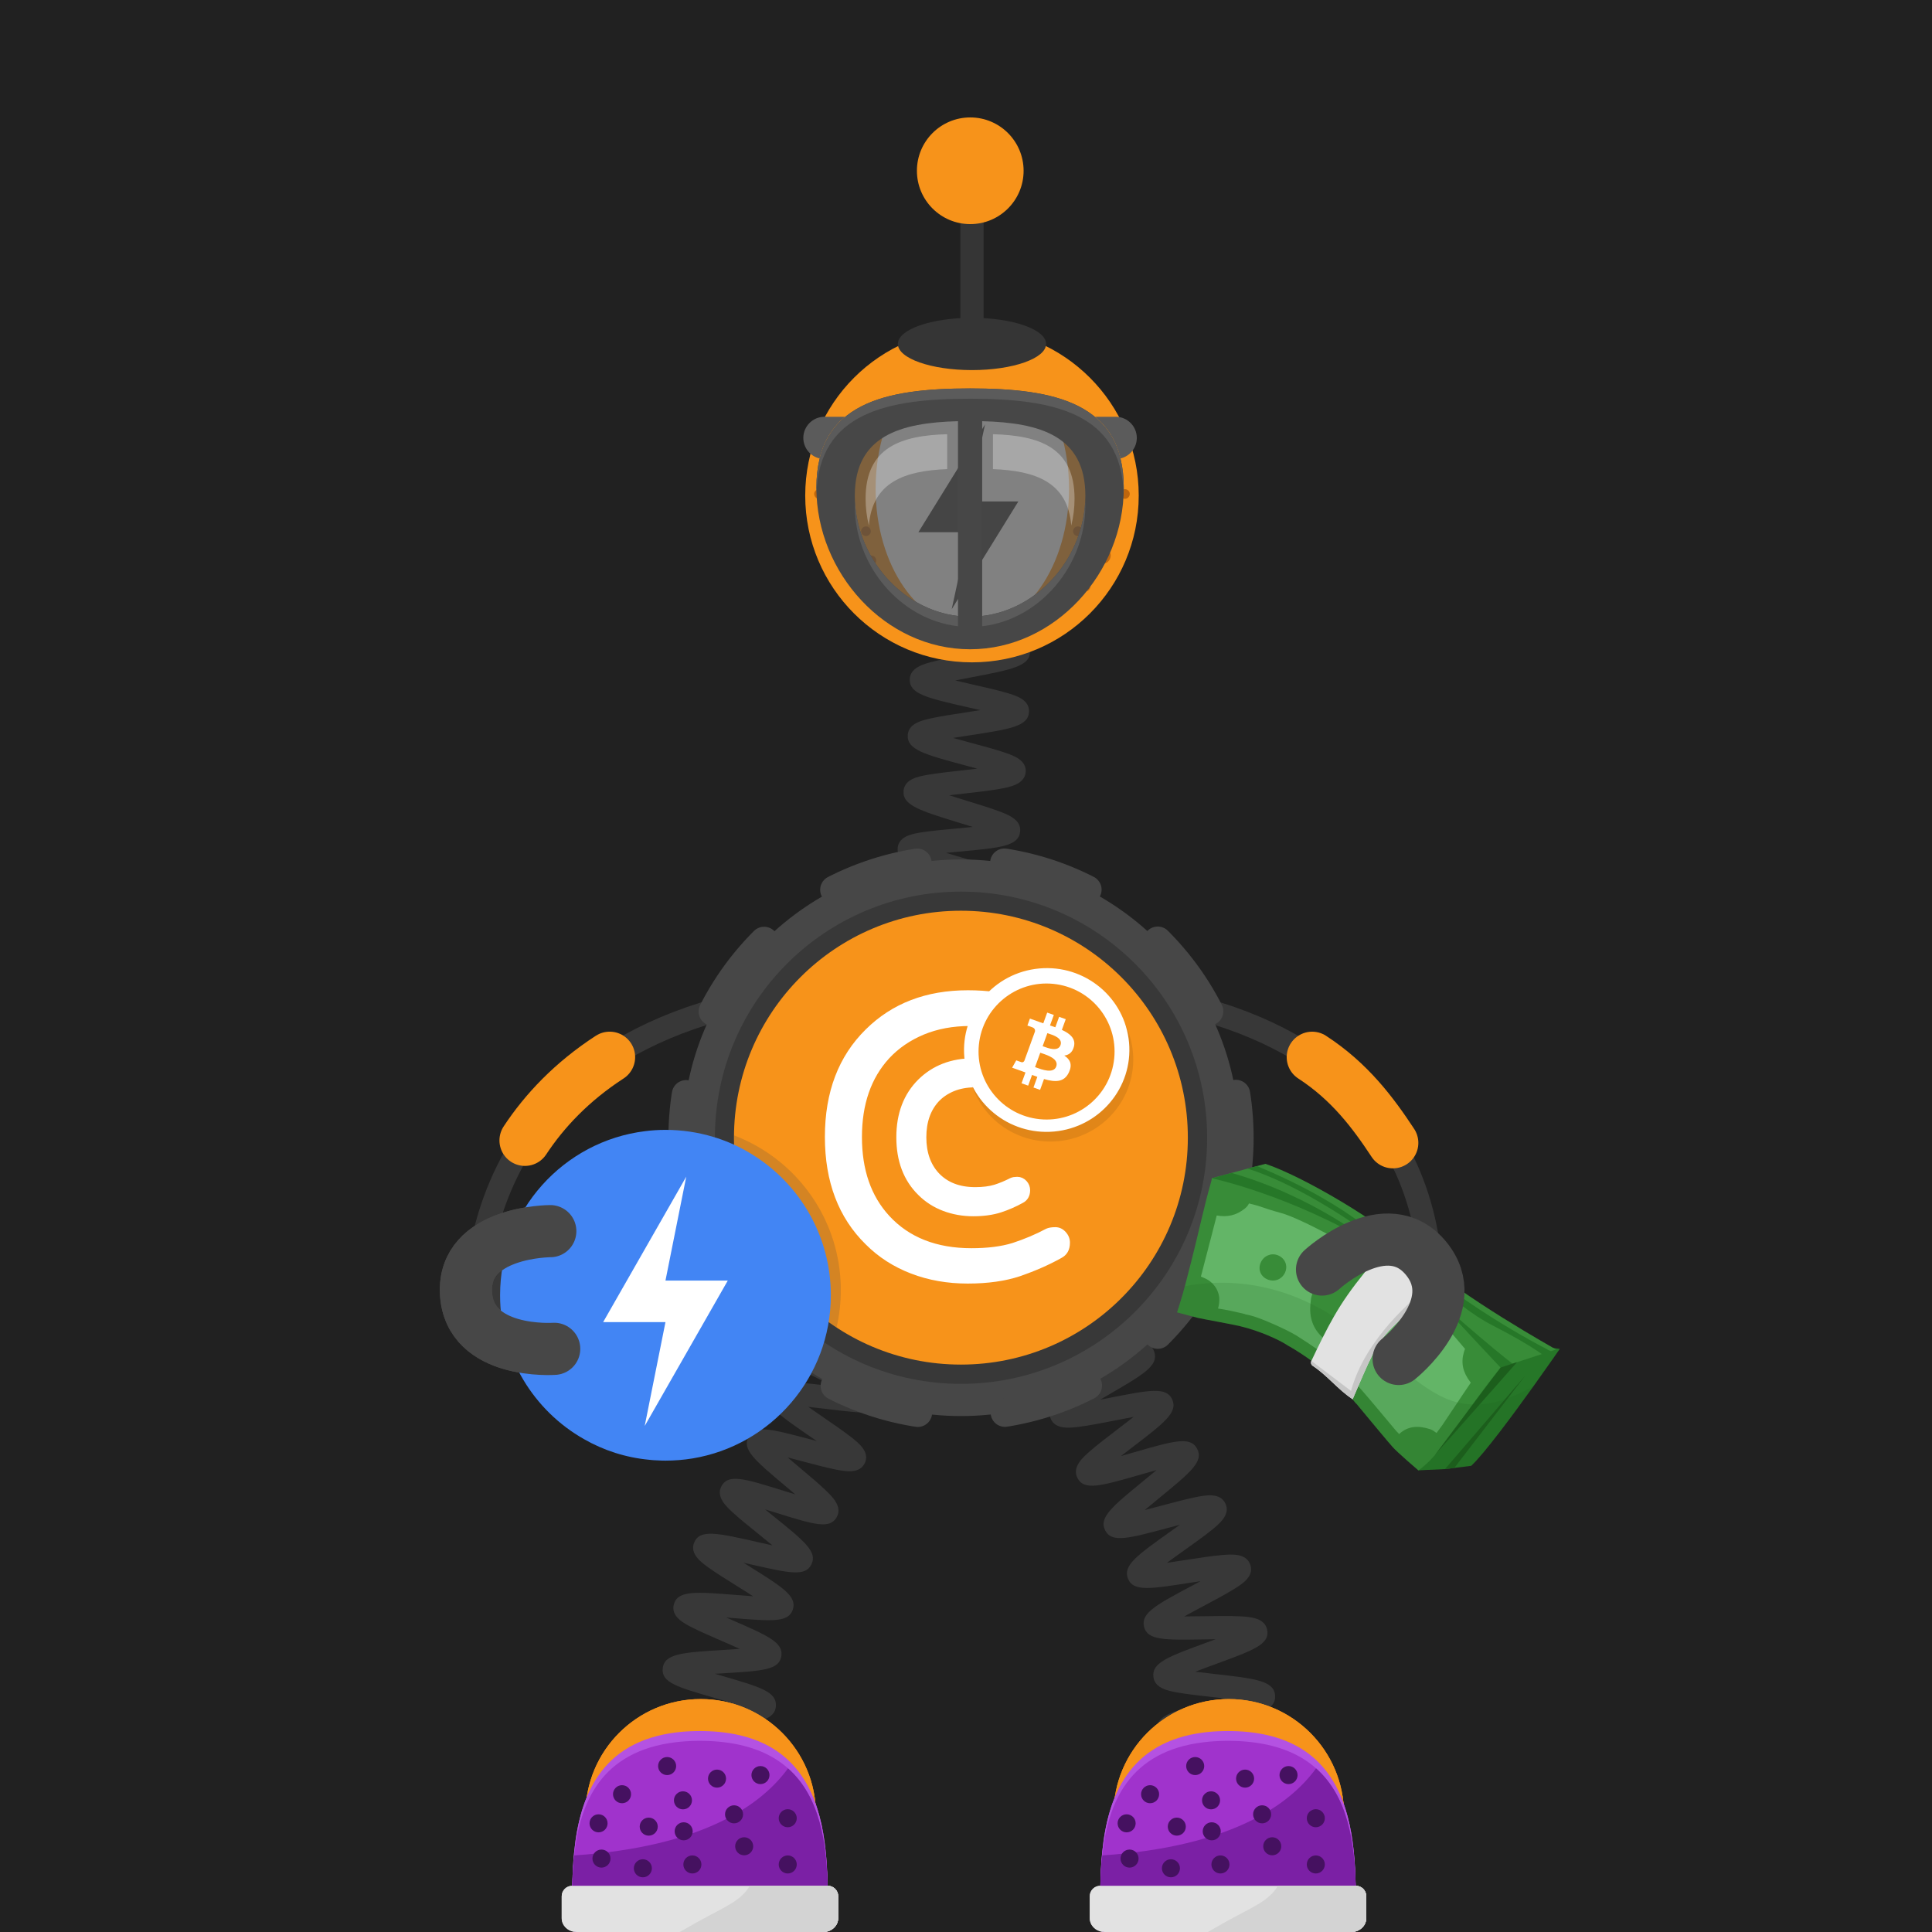 <svg width="1000" height="1000" viewBox="0 0 1000 1000" fill="none" xmlns="http://www.w3.org/2000/svg">
<rect width="1000" height="1000" fill="#212121"/>



<!-- next -->
<path d="M739.69 684.83C739.69 684.83 766.501 529.02 564.711 512.49" stroke="#383838" stroke-width="12.035" stroke-miterlimit="10"/>
<path d="M720.951 591.551C710.821 576.181 698.762 559.901 679.172 547.181" stroke="#F7931A" stroke-width="26.366" stroke-miterlimit="10" stroke-linecap="round"/>
<path fill-rule="evenodd" clip-rule="evenodd" d="M740.621 669.96C741.241 662.51 735.681 655.85 728.261 655.16L707.661 653.72C700.211 653.1 693.551 658.66 692.861 666.08C692.231 673.53 697.801 680.19 705.221 680.88L725.821 682.32C733.331 682.97 740.001 677.41 740.621 669.96Z" fill="#383838"/>
<path d="M246.741 686.94C246.741 686.94 228.242 529.01 430.042 512.49" stroke="#383838" stroke-width="12.035" stroke-miterlimit="10"/>
<path d="M271.695 590.29C281.825 574.92 295.975 559.89 315.565 547.17" stroke="#F7931A" stroke-width="26.366" stroke-miterlimit="10" stroke-linecap="round"/>
<path fill-rule="evenodd" clip-rule="evenodd" d="M254.118 669.96C253.498 662.51 259.058 655.85 266.478 655.16L287.077 653.72C294.527 653.1 301.188 658.66 301.878 666.08C302.498 673.53 296.938 680.19 289.518 680.88L268.918 682.32C261.408 682.97 254.748 677.41 254.118 669.96Z" fill="#383838"/>
<path d="M286.849 698.15C286.849 698.15 242.808 701.28 241.198 669.26C239.588 637.24 284.828 637.24 284.828 637.24" stroke="#474747" stroke-width="27" stroke-miterlimit="10" stroke-linecap="round" stroke-linejoin="round"/>
<path d="M607.971 927.36C608.391 927.11 609.631 925.96 609.791 923.92L597.791 922.98C598.371 915.55 607.3 914.21 628.87 910.99C630.7 910.72 632.751 910.41 634.851 910.08C632.301 909.5 629.771 908.96 627.551 908.48C607.241 904.09 598.831 902.27 598.731 895.1C598.631 887.59 607.431 885.47 628.681 880.35C630.251 879.97 631.991 879.55 633.771 879.11C631.371 878.82 629.021 878.56 626.941 878.32C620.541 877.6 614.501 876.93 609.731 876.09C604.931 875.25 597.68 873.97 596.99 867.93C596.13 860.58 604.591 857.49 625.021 850.01C626.321 849.53 627.751 849.01 629.221 848.47C627.181 848.49 625.19 848.52 623.41 848.55C602.58 848.89 593.961 849.03 592.181 842.1C590.361 834.93 598.281 830.72 617.401 820.55C618.651 819.88 620.021 819.16 621.431 818.4C619.451 818.7 617.531 819 615.791 819.27C595.171 822.48 586.631 823.81 583.881 817.22C581.061 810.32 588.351 805.14 605.961 792.62C607.421 791.58 609.061 790.42 610.721 789.22C608.501 789.8 606.331 790.38 604.401 790.89C583.911 796.37 575.441 798.64 572.061 792.18C568.601 785.55 575.48 779.91 592.12 766.28C594.09 764.67 596.381 762.79 598.631 760.9C595.771 761.69 592.881 762.52 590.401 763.24C569.661 769.22 561.081 771.7 557.671 764.97C554.761 759.31 560.531 754.28 564.361 750.96C568.131 747.67 573.331 743.71 578.361 739.87C580.881 737.95 583.91 735.63 586.74 733.4C583.32 734.01 579.751 734.71 576.761 735.3C570.451 736.54 563.93 737.82 558.87 738.47C553.76 739.13 546.041 740.12 543.731 734.06C541.441 728.06 547.771 723.83 551.971 721.02C556.061 718.29 561.661 715.04 567.071 711.91C570.101 710.15 573.801 708.01 577.171 705.96C573.591 706.05 569.791 706.22 566.641 706.36C545.211 707.31 535.431 707.74 533.821 700.11C532.481 693.86 539.371 690.68 543.921 688.58C548.341 686.54 554.071 684.33 560.131 681.99C563.391 680.73 567.371 679.19 571.021 677.69C567.611 677.27 564.001 676.88 561.001 676.56C539.561 674.27 529.78 673.22 529.28 665.44C528.86 657.99 537.32 656 557.74 651.19C565.72 649.31 577.791 646.47 580.151 644.81C579.761 645.09 578.641 646.32 578.641 648.33H590.681C590.681 655.8 581.851 657.88 560.501 662.91C559.161 663.23 557.691 663.57 556.181 663.93C558.321 664.17 560.41 664.39 562.28 664.6C568.67 665.28 574.711 665.93 579.481 666.74C584.271 667.55 591.501 668.79 592.261 674.78C593.211 682.11 584.801 685.36 564.461 693.21C563.381 693.63 562.211 694.08 561.011 694.55C562.801 694.48 564.531 694.4 566.101 694.33C586.921 693.41 595.541 693.03 597.521 699.93C599.611 706.95 591.851 711.45 573.111 722.32C571.961 722.99 570.71 723.71 569.41 724.47C571.18 724.13 572.9 723.79 574.45 723.49C595.13 719.43 603.691 717.75 606.721 724.3C609.761 731.06 602.71 736.45 585.66 749.45C583.99 750.72 582.101 752.17 580.191 753.65C582.601 752.98 584.981 752.29 587.061 751.69C607.641 745.76 616.151 743.3 619.631 749.86C623.131 756.45 616.28 762.06 599.74 775.61C597.56 777.39 594.991 779.5 592.521 781.59C595.561 780.82 598.651 779.99 601.291 779.29C607.491 777.63 613.891 775.92 618.891 774.92C623.921 773.92 631.521 772.4 634.261 778.22C637.031 783.93 631.111 788.74 627.191 791.93C623.351 795.05 618.061 798.81 612.941 802.45C610.261 804.36 607.011 806.67 604.011 808.89C607.411 808.42 610.98 807.86 613.95 807.4C620.36 806.4 626.981 805.37 632.131 804.92C637.311 804.46 645.141 803.77 647.191 809.99C649.211 816.04 642.741 820.02 638.461 822.66C634.281 825.24 628.571 828.27 623.061 831.21C620.031 832.82 616.351 834.78 612.981 836.66C616.461 836.65 620.161 836.6 623.231 836.55C629.731 836.44 636.461 836.34 641.641 836.6C646.851 836.86 654.721 837.26 655.901 843.7C657.251 851.07 649.031 854.08 629.171 861.35C626.021 862.5 622.21 863.9 618.66 865.28C621.95 865.7 625.401 866.09 628.291 866.41C649.721 868.81 659.501 869.91 660.001 877.66C660.411 885.13 651.951 887.16 631.511 892.09C628.331 892.86 624.491 893.78 620.891 894.72C624.051 895.45 627.341 896.16 630.101 896.76C651.121 901.3 660.721 903.37 660.421 911.13C660.211 918.52 651.56 919.81 630.66 922.93C622.6 924.1 610.441 925.92 607.971 927.36Z" fill="#383838"/>
<path d="M505.14 627.51C502.63 621.58 508.871 616.81 513.001 613.65C517.151 610.48 522.771 606.73 528.211 603.11C530.161 601.81 532.41 600.31 534.65 598.79C531.5 599.33 528.29 599.93 525.56 600.44C519.44 601.58 513.12 602.76 508.27 603.35C503.34 603.96 495.88 604.87 493.6 599.07C490.82 591.93 498.58 587.01 517.32 575.14C519.34 573.86 521.68 572.38 523.99 570.88C520.67 571.35 517.27 571.87 514.39 572.32C507.99 573.31 501.94 574.25 497.1 574.7C492.16 575.16 484.68 575.85 482.62 569.94C480.46 563.87 487.05 559.45 491.41 556.53C495.8 553.59 501.7 550.17 507.4 546.87C509.54 545.63 512.051 544.18 514.501 542.72C510.961 543.02 507.301 543.39 504.211 543.7C497.801 544.35 491.741 544.96 486.921 545.15C481.971 545.35 474.49 545.64 472.78 539.6C470.6 532.08 479.63 527.71 499.41 518.13C501.8 516.97 504.62 515.61 507.36 514.24C503.49 514.16 499.371 514.16 495.971 514.15C489.541 514.14 483.47 514.14 478.68 513.84C473.72 513.53 466.24 513.07 465.23 506.82C463.92 499.05 473.4 495.95 494.18 489.15C496.96 488.24 500.29 487.15 503.45 486.06C499.71 485.37 495.7 484.72 492.39 484.17C486.16 483.15 479.73 482.09 474.89 480.98C469.92 479.84 462.411 478.11 462.501 471.63C462.501 465.24 470.04 463.56 475.02 462.46C479.9 461.38 486.38 460.36 492.64 459.39C495.6 458.93 499.12 458.38 502.49 457.8C499.51 456.88 496.45 455.98 493.85 455.22C487.59 453.38 481.12 451.48 476.23 449.7C471.35 447.91 463.96 445.21 464.64 438.79C465.26 432.63 472.64 431.5 477.53 430.74C482.33 430 488.41 429.45 494.85 428.86C497.46 428.62 500.491 428.34 503.501 428.03C501.291 427.34 499.11 426.67 497.19 426.08C475.85 419.53 467.01 416.82 467.69 409.23C468.31 403.1 475.56 401.85 480.36 401.01C485.08 400.19 491.101 399.52 497.461 398.81C499.991 398.53 502.91 398.2 505.82 397.85C503.71 397.27 501.631 396.71 499.791 396.22C478.341 390.46 469.46 388.07 469.85 380.49C470.2 374.33 477.461 372.77 482.261 371.73C487.001 370.71 493.031 369.79 499.421 368.81C501.841 368.44 504.62 368.02 507.41 367.56C505.27 367.06 503.161 366.58 501.291 366.16C479.701 361.26 470.77 359.23 470.87 351.68C471.04 345.48 478.241 343.64 483.001 342.42C487.731 341.21 494.03 340.01 500.12 338.84C508.19 337.3 520.38 334.97 522.81 333.42C522.37 333.7 521.12 334.98 521.12 337.13H533.16C533.16 344.78 524.151 346.5 502.381 350.66C499.981 351.12 497.2 351.65 494.44 352.21C497.72 353 501.101 353.77 503.961 354.42C510.271 355.85 516.23 357.21 520.89 358.57C525.63 359.96 532.8 362.05 532.62 368.25C532.32 375.96 523.22 377.35 501.24 380.71C498.84 381.08 496.051 381.5 493.291 381.95C496.601 382.89 500.031 383.81 502.921 384.59C509.151 386.26 515.03 387.84 519.61 389.38C524.28 390.95 531.35 393.32 530.9 399.52C530.4 406.02 522.57 407.42 517.4 408.34C512.17 409.28 505.371 410.04 498.791 410.77C496.521 411.02 493.911 411.31 491.291 411.63C494.531 412.68 497.881 413.71 500.721 414.58C506.851 416.46 512.641 418.24 517.131 419.92C521.721 421.64 528.65 424.24 528.02 430.37C527.23 437.99 518.07 438.82 495.94 440.85C494.03 441.02 491.88 441.22 489.68 441.44C492.31 442.24 494.94 443.01 497.23 443.68C503.2 445.43 509.361 447.24 513.971 448.91C518.611 450.59 525.61 453.12 525.18 459.23C524.69 466.57 515.85 467.95 494.49 471.29C493.47 471.45 492.37 471.62 491.24 471.8C492.32 471.98 493.35 472.15 494.33 472.31C515.64 475.81 524.461 477.25 525.041 484.52C525.541 491.56 518.02 494.02 497.91 500.6C496.47 501.07 494.891 501.59 493.261 502.13C494.201 502.13 495.12 502.13 495.98 502.13C518.2 502.16 527.39 502.17 529.12 509.45C530.77 516.34 523.66 519.78 504.66 528.98C502.62 529.97 500.311 531.09 497.971 532.24C499.741 532.07 501.461 531.9 503.011 531.74C525.121 529.51 534.27 528.58 536.6 535.78C538.53 541.56 532.35 545.66 528.27 548.36C524.25 551.02 519 554.07 513.43 557.29C511.31 558.52 508.88 559.93 506.45 561.36C508.59 561.04 510.681 560.72 512.541 560.43C534.451 557.04 543.511 555.63 546.171 562.72C548.351 568.47 542.31 572.84 538.32 575.73C534.38 578.58 529.221 581.85 523.751 585.31C521.601 586.67 519.12 588.24 516.66 589.84C519.01 589.42 521.32 588.99 523.35 588.61C545.03 584.57 554 582.9 556.85 589.9C559.2 595.64 553.241 600.17 549.291 603.16C545.401 606.12 540.05 609.68 534.87 613.12C528.05 617.66 517.74 624.53 516.1 626.89C516.4 626.46 517.051 624.79 516.221 622.81L505.14 627.51Z" fill="#383838"/>
<path d="M352.929 930.65C353.469 930.26 354.538 928.8 354.398 926.79L342.389 927.6C341.959 921.25 349.189 918.84 353.979 917.24C358.719 915.66 364.979 914.02 371.019 912.43C373.349 911.82 376.079 911.1 378.759 910.37C375.579 909.72 372.289 909.1 369.509 908.58C349.549 904.82 341.289 903.27 341.289 895.98C341.289 888.31 350.648 886.68 371.148 883.09C373.608 882.66 376.488 882.15 379.318 881.63C376.108 880.64 372.758 879.67 369.938 878.86C350.378 873.19 342.279 870.85 343.019 863.55C343.849 855.89 353.318 855.31 374.068 854.04C376.718 853.88 379.849 853.69 382.889 853.46C379.679 852 376.278 850.52 373.438 849.29C367.708 846.8 362.298 844.45 358.118 842.32C354.028 840.23 347.189 836.73 348.749 830.58C350.589 823.11 360.069 823.87 380.839 825.54C383.529 825.76 386.719 826.01 389.809 826.22C386.839 824.29 383.669 822.31 381.039 820.67C375.949 817.5 370.688 814.22 366.858 811.47C363.108 808.79 356.829 804.29 359.309 798.43C362.169 791.38 371.398 793.47 391.618 798.06C394.088 798.62 396.999 799.28 399.849 799.89C397.379 797.84 394.809 795.77 392.629 794.02C387.919 790.22 383.039 786.3 379.519 783.07C375.889 779.74 370.408 774.72 373.448 769.18C377.028 762.73 385.238 765.29 405.068 771.46C407.068 772.08 409.338 772.79 411.648 773.49C409.838 771.94 408.028 770.43 406.448 769.1C390.558 755.75 383.979 750.22 387.419 743.75C390.749 737.4 398.939 739.58 418.749 744.83C420.009 745.16 421.369 745.53 422.789 745.9C421.779 745.21 420.808 744.54 419.908 743.92C402.698 732.11 395.579 727.23 398.129 720.45C400.559 713.86 408.809 714.86 428.749 717.28C429.829 717.41 430.979 717.55 432.169 717.69C431.549 717.4 430.948 717.11 430.368 716.84C411.858 708.11 403.408 704.13 404.868 696.95C406.288 690.07 414.559 689.73 434.549 688.92C435.889 688.87 437.349 688.81 438.849 688.74C437.959 688.47 437.098 688.21 436.278 687.97C416.018 681.89 407.629 679.38 408.019 672.05C408.429 664.97 416.609 663.54 436.389 660.08C444.079 658.73 455.698 656.7 458.068 655.26C457.488 655.61 456.299 657 456.299 659.04H468.339C468.339 666.71 458.979 668.34 438.469 671.93C435.929 672.38 432.919 672.9 429.999 673.45C433.319 674.51 436.818 675.56 439.738 676.43C445.698 678.22 451.339 679.91 455.719 681.53C460.019 683.12 467.209 685.78 466.379 692.06C465.459 699.69 455.928 700.08 435.028 700.93C432.288 701.04 429.038 701.18 425.908 701.35C429.148 702.95 432.619 704.59 435.499 705.95C440.899 708.5 446.489 711.13 450.599 713.4C454.619 715.62 461.338 719.33 459.608 725.42C457.428 732.88 447.989 731.73 427.299 729.22C424.619 728.89 421.438 728.51 418.358 728.18C421.188 730.19 424.209 732.26 426.719 733.99C431.689 737.4 436.838 740.93 440.578 743.87C444.438 746.9 450.279 751.48 447.669 757.22C444.929 763.06 437.518 761.6 432.608 760.63C427.798 759.68 421.629 758.05 415.669 756.46C413.279 755.83 410.479 755.08 407.709 754.38C409.939 756.3 412.238 758.24 414.198 759.88C418.868 763.8 423.698 767.86 427.198 771.21C430.758 774.62 436.149 779.77 433.099 785.26C429.529 791.68 421.319 789.13 401.499 782.95C399.809 782.42 397.928 781.84 395.988 781.25C397.458 782.45 398.898 783.61 400.188 784.65C416.448 797.74 423.168 803.16 419.988 809.73C416.848 816.12 408.679 814.27 388.969 809.81C387.699 809.52 386.309 809.21 384.879 808.89C385.759 809.44 386.608 809.97 387.408 810.47C405.228 821.59 412.608 826.19 410.368 833.11C408.128 839.82 399.859 839.16 379.889 837.55C378.639 837.45 377.279 837.34 375.879 837.23C376.699 837.59 377.499 837.93 378.249 838.26C397.639 846.68 405.659 850.16 404.389 857.39C403.159 864.33 394.868 864.84 374.818 866.06C373.338 866.15 371.719 866.25 370.039 866.36C371.179 866.69 372.279 867.01 373.299 867.31C393.599 873.19 402.008 875.62 401.618 882.99C401.208 890.07 393.018 891.5 373.238 894.96C371.488 895.27 369.529 895.61 367.519 895.97C368.999 896.25 370.439 896.52 371.749 896.77C392.569 900.69 401.189 902.31 401.479 909.7C401.789 916.83 393.679 918.96 374.089 924.09C366.549 926.05 355.169 929.03 352.929 930.65Z" fill="#383838"/>
<path d="M497.418 732.95C576.978 732.95 641.468 668.46 641.468 588.9C641.468 509.34 576.978 444.85 497.418 444.85C417.858 444.85 353.367 509.34 353.367 588.9C353.367 668.45 417.858 732.95 497.418 732.95Z" fill="#474747"/>
<path d="M497.422 716.28C567.782 716.28 624.812 659.25 624.812 588.89C624.812 518.54 567.782 461.5 497.422 461.5C427.072 461.5 370.031 518.53 370.031 588.89C370.031 659.25 427.062 716.28 497.422 716.28Z" fill="#383838"/>
<path d="M599.282 690.74C655.532 634.48 655.532 543.28 599.282 487.02C543.032 430.77 451.822 430.77 395.562 487.02C339.312 543.28 339.312 634.48 395.562 690.74C451.812 746.99 543.022 746.99 599.282 690.74Z" stroke="#474747" stroke-width="14.819" stroke-miterlimit="10" stroke-linecap="round" stroke-dasharray="45.27 45.27"/>
<path d="M497.366 706.31C562.236 706.31 614.826 653.72 614.826 588.85C614.826 523.98 562.236 471.39 497.366 471.39C432.496 471.39 379.906 523.98 379.906 588.85C379.906 653.72 432.496 706.31 497.366 706.31Z" fill="#F7931A"/>
<path fill-rule="evenodd" clip-rule="evenodd" d="M541.49 636C542.65 635.46 544.211 635.18 546.251 635.18C548.291 635.18 550.061 636 551.551 637.63C553.051 639.26 553.801 641.1 553.801 643.21C553.801 647.02 552.241 649.67 549.171 651.24C542.571 654.91 535.43 657.97 527.95 660.56C520.4 663.08 511.351 664.37 500.881 664.37C490.411 664.37 480.61 662.67 471.57 659.2C462.52 655.73 454.7 650.7 448.11 644.1C434.03 630.29 426.961 611.73 426.961 588.46C426.961 565.2 434.03 546.7 448.11 532.83C461.78 519.29 479.401 512.56 500.961 512.56C511.371 512.56 520.341 513.85 527.891 516.37C535.441 518.89 541.22 521.27 545.23 523.44C549.24 525.62 551.691 527.39 552.511 528.75C553.331 530.11 553.801 531.81 553.801 533.85C553.801 535.89 553.051 537.73 551.551 539.36C550.051 540.99 548.291 541.81 546.251 541.81C544.211 541.81 542.65 541.54 541.49 540.99C535.85 538 530.06 535.62 524.15 533.78C518.23 531.94 510.891 531.06 502.051 531.06C493.211 531.06 485.251 532.56 478.181 535.48C471.041 538.47 465.121 542.55 460.291 547.72C450.841 557.99 446.141 571.59 446.141 588.53C446.141 605.47 450.831 619.07 460.291 629.34C470.561 640.49 484.781 646.07 502.801 646.07C511.101 646.07 518.24 645.19 524.16 643.35C530.13 641.37 535.91 638.99 541.49 636Z" fill="white"/>
<path fill-rule="evenodd" clip-rule="evenodd" d="M524.135 612.459C524.675 612.189 525.495 612.049 526.515 612.049C527.535 612.049 528.415 612.459 529.165 613.269C529.915 614.089 530.255 615.039 530.255 616.059C530.255 617.959 529.504 619.329 527.944 620.069C524.614 621.909 521.075 623.469 517.335 624.699C513.595 625.919 509.035 626.599 503.805 626.599C498.565 626.599 493.675 625.709 489.185 624.009C484.695 622.309 480.755 619.789 477.415 616.459C470.345 609.519 466.875 600.269 466.875 588.639C466.875 577.009 470.415 567.759 477.415 560.819C484.285 554.089 493.055 550.689 503.875 550.689C509.115 550.689 513.605 551.299 517.345 552.599C521.085 553.889 524.014 555.049 525.984 556.139C528.024 557.229 529.184 558.109 529.654 558.789C530.064 559.469 530.265 560.289 530.265 561.309C530.265 562.329 529.925 563.209 529.175 564.029C528.425 564.849 527.544 565.249 526.524 565.249C525.504 565.249 524.685 565.109 524.145 564.839C521.355 563.339 518.435 562.189 515.505 561.239C512.585 560.289 508.834 559.879 504.484 559.879C500.134 559.879 496.115 560.629 492.515 562.119C488.975 563.619 485.984 565.659 483.604 568.239C478.914 573.409 476.535 580.209 476.535 588.639C476.535 597.069 478.914 603.869 483.604 609.039C488.774 614.619 495.844 617.399 504.824 617.399C508.974 617.399 512.515 616.929 515.505 616.039C518.425 615.119 521.355 613.889 524.135 612.459Z" fill="white" stroke="white" stroke-width="5.873"/>
<path opacity="0.2" d="M394.861 595.09C390.181 592.15 385.172 589.66 379.932 587.67C379.932 588.07 379.922 588.46 379.922 588.86C379.922 629.96 401.042 666.12 433.002 687.11C434.442 680.89 435.201 674.4 435.201 667.74C435.201 637.09 419.091 610.19 394.861 595.09Z" fill="#474747"/>
<path d="M430.044 670.42C430.044 712.91 399.093 748.16 358.493 754.88C353.923 755.63 349.233 756.02 344.443 756.02C343.083 756.02 341.723 755.98 340.403 755.89C338.913 755.85 337.464 755.76 336.014 755.58C323.854 754.44 312.444 750.71 302.304 744.91C276.364 730.25 258.844 702.37 258.844 670.42C258.844 626.7 291.633 590.66 333.953 585.48C337.373 585.04 340.893 584.82 344.443 584.82C353.043 584.82 361.343 586.09 369.203 588.46C370.603 588.86 372.013 589.34 373.373 589.82C379.123 591.88 384.613 594.56 389.703 597.77C413.933 612.87 430.044 639.78 430.044 670.42Z" fill="#4285F4"/>
<path fill-rule="evenodd" clip-rule="evenodd" d="M355.197 609.051L312.188 684.321H344.447L333.697 738.091L376.707 662.821H344.447L355.197 609.051Z" fill="white"/>
<path d="M286.849 698.15C286.849 698.15 242.808 701.28 241.198 669.26C239.588 637.24 284.828 637.24 284.828 637.24" stroke="#474747" stroke-width="27" stroke-miterlimit="10" stroke-linecap="round" stroke-linejoin="round"/>
<path d="M807.343 698.19C807.343 698.19 801.433 706.74 793.713 717.52C782.793 732.75 768.213 752.42 761.513 758.69L752.763 759.79L747.942 760.39L734.283 761.02L734.203 761.03L754.683 725.92L756.673 722.51V722.5L760.933 715.2L762.062 713.27L771.482 706.65L773.933 704.93L774.543 704.5L778.072 702.02L787.433 695.44L790.362 695.85L797.902 696.88L804.093 697.74L807.343 698.19Z" fill="#267728"/>
<path d="M805.413 698.491L774.963 708.381L629.612 636.531L627.203 609.861L637.463 607.101L645.732 604.871L650.612 603.561L654.963 602.391C673.563 608.541 714.613 632.101 735.223 651.461C755.843 670.811 805.413 698.491 805.413 698.491Z" fill="#388C38"/>
<path d="M717.319 648.841L717.279 648.831C717.269 648.831 717.26 648.811 717.25 648.811L717.319 648.841Z" fill="#388C38"/>
<path d="M609.695 679.421C609.675 679.411 609.655 679.411 609.695 679.421V679.421Z" fill="#388C38"/>
<path d="M777.197 707.82C777.117 707.9 777.028 707.99 776.928 708.09C776.728 708.28 776.488 708.52 776.208 708.8C775.818 709.19 775.327 709.74 774.737 710.43C771.787 713.91 766.618 720.81 762.178 726.96C761.128 728.41 760.127 729.81 759.197 731.12L759.157 731.18C756.977 734.27 755.238 736.83 754.458 738.11C753.588 739.55 753.267 740.07 753.197 740.17C753.257 740.03 753.578 739.46 753.598 739.42C753.588 739.42 753.508 739.55 753.288 739.9C753.178 740.08 753.098 740.21 753.038 740.3C753.128 740.13 753.098 740.15 752.228 741.47C750.888 743.51 746.558 748.75 743.208 752.58C742.978 752.84 742.747 753.1 742.527 753.34C741.497 754.5 740.598 755.49 739.958 756.13C737.498 758.61 734.838 760.62 734.288 761.02C734.228 761.07 734.188 761.09 734.188 761.09C734.188 761.09 723.138 751.65 720.798 748.93C718.468 746.21 721.028 749.2 717.998 745.7C715.358 742.66 706.148 731.44 701.998 726.47C701.388 725.74 700.887 725.14 700.527 724.72C700.337 724.49 700.158 724.29 700.008 724.11C697.958 721.72 699.278 723.22 698.218 722.05C698.088 721.91 698.007 721.82 697.938 721.75C697.908 721.71 697.887 721.68 697.867 721.66L697.907 721.73C697.857 721.68 697.748 721.56 697.508 721.31C696.398 720.14 693.077 716.83 691.947 715.71C691.847 715.62 691.768 715.54 691.718 715.48C691.708 715.48 691.688 715.47 691.688 715.46L691.647 715.42C691.577 715.35 691.467 715.25 691.327 715.11C690.817 714.6 689.777 713.64 688.607 712.59C686.797 710.96 684.668 709.09 683.728 708.31C682.168 707.02 682.258 707.09 681.058 706.13C679.998 705.28 679.948 705.27 678.798 704.37C678.658 704.26 678.497 704.14 678.317 704C676.687 702.71 671.417 699.26 669.737 698.26C669.467 698.1 669.298 697.99 669.178 697.94C669.168 697.94 669.148 697.93 669.138 697.92C669.118 697.91 669.108 697.9 669.098 697.9C669.088 697.89 669.078 697.88 669.058 697.88C669.048 697.88 669.038 697.86 669.018 697.86C668.928 697.8 668.808 697.72 668.628 697.61C667.188 696.7 668.188 697.49 665.128 695.54C662.078 693.61 652.137 688.85 641.817 686.42C638.287 685.52 622.487 682.72 620.107 682.15C617.727 681.58 612.437 680.11 610.617 679.64C609.997 679.48 609.768 679.43 609.708 679.41C609.708 679.41 609.707 679.41 609.697 679.41C609.657 679.39 609.558 679.35 609.258 679.25C609.838 677.68 610.817 674.14 611.197 673.02L611.327 672.61C611.287 672.72 611.188 673.03 611.308 672.64C611.388 672.4 611.397 672.36 611.397 672.36L611.598 671.73C611.638 671.6 611.768 671.13 612.128 669.94C612.368 669.16 612.768 667.65 613.288 665.74C615.058 659.05 617.988 647.45 618.678 644.52C618.918 643.54 619.027 643.06 619.077 642.86C619.087 642.83 619.097 642.79 619.107 642.74C619.117 642.69 619.137 642.64 619.147 642.58C619.157 642.53 619.167 642.48 619.188 642.43C619.198 642.43 619.198 642.39 619.218 642.31C619.238 642.29 619.238 642.28 619.228 642.26C619.238 642.22 619.258 642.17 619.268 642.11C619.318 641.88 619.408 641.51 619.538 640.94C620.298 637.66 623.457 624.54 624.407 620.81C625.347 617.07 625.728 615.97 626.298 613.75C626.868 611.53 626.988 611.74 627.248 609.86C627.938 610.12 628.107 610.2 628.107 610.21C628.297 610.27 628.717 610.43 629.577 610.72C632.897 611.86 634.298 612.21 641.018 614.15C645.218 615.36 648.308 616.06 653.058 617.44C655.898 618.26 659.318 619.32 663.938 620.89C674.518 624.47 696.648 634.72 710.808 644.18C712.518 645.33 714.127 646.46 715.567 647.57C716.077 647.96 716.568 648.35 717.038 648.73C717.178 648.79 717.267 648.81 717.317 648.83C718.877 649.88 718.668 649.83 720.668 651.21C722.688 652.6 728.648 657.34 730.288 658.8C730.408 658.9 730.497 658.98 730.577 659.05C730.577 659.05 730.578 659.05 730.588 659.06C730.598 659.06 730.598 659.06 730.598 659.06C730.618 659.08 730.618 659.09 730.628 659.09H730.638C730.678 659.11 730.708 659.14 730.758 659.19C730.778 659.2 730.788 659.21 730.788 659.22C730.868 659.28 730.968 659.36 731.088 659.47C732.508 660.71 736.088 663.83 737.688 665.32C737.697 665.33 737.698 665.33 737.708 665.34C737.728 665.37 737.747 665.4 737.777 665.42C737.807 665.45 737.837 665.47 737.857 665.49C737.867 665.52 737.877 665.52 737.897 665.53C737.897 665.53 737.908 665.53 737.918 665.55C737.938 665.56 737.948 665.57 737.968 665.6H737.978C737.988 665.6 737.998 665.62 737.998 665.63C738.028 665.66 738.057 665.68 738.067 665.7L738.077 665.71C738.097 665.73 738.107 665.74 738.117 665.74C738.137 665.76 738.158 665.78 738.188 665.82C738.208 665.83 738.218 665.84 738.218 665.85V665.84C738.238 665.86 738.237 665.87 738.237 665.87C738.307 665.94 738.398 666.03 738.498 666.12C738.678 666.29 738.807 666.42 738.907 666.51C738.927 666.54 738.948 666.57 738.968 666.58C738.968 666.58 738.998 666.6 739.018 666.63C739.028 666.64 739.037 666.66 739.067 666.68C739.277 666.88 739.738 667.32 740.628 668.19L740.657 668.22C740.727 668.3 740.798 668.37 740.888 668.44C740.888 668.45 740.897 668.45 740.897 668.45C741.317 668.86 741.807 669.34 742.407 669.92C744.147 671.61 746.848 674.59 750.058 678.21C757.388 686.44 767.378 697.9 774.588 704.52C775.628 705.47 776.608 706.33 777.508 707.05C777.308 707.36 777.188 707.58 777.128 707.71C776.978 707.91 777.057 707.91 777.197 707.82Z" fill="#388C38"/>
<path d="M777.876 707.19C777.866 707.23 777.435 707.66 777.195 707.81C777.685 707.33 777.866 707.18 777.876 707.19Z" fill="#388C38"/>
<path d="M741.134 668.16C741.074 668.21 741.014 668.27 740.964 668.32C740.934 668.36 740.884 668.4 740.834 668.45C740.174 669.09 738.454 670.82 736.034 673.46C733.514 676.22 730.244 679.97 726.644 684.51C723.084 689 719.224 694.27 715.474 700.12C711.664 706.08 707.964 712.62 704.844 719.57C703.824 721.84 702.863 724.15 701.983 726.49C701.373 725.76 700.874 725.16 700.514 724.74C700.324 724.51 700.144 724.31 699.994 724.13C697.944 721.74 699.264 723.24 698.204 722.07C698.074 721.93 697.994 721.84 697.924 721.77C697.924 721.77 697.914 721.77 697.894 721.75C697.844 721.7 697.734 721.58 697.494 721.33C696.384 720.16 693.064 716.85 691.934 715.73C691.834 715.64 691.754 715.56 691.704 715.5C691.694 715.5 691.674 715.49 691.674 715.48L691.634 715.44C691.564 715.37 691.453 715.27 691.313 715.13C690.803 714.62 689.764 713.66 688.594 712.61L688.914 712.06L692.073 706.74L699.474 694.29C699.474 694.29 699.473 694.28 699.483 694.27C699.633 694.09 700.993 692.49 702.943 690.2C705.463 687.22 708.974 683.09 712.134 679.36C712.554 678.87 712.954 678.39 713.354 677.93C716.824 673.86 719.623 670.58 719.813 670.38C720.103 670.09 724.274 668.05 728.134 666.19C731.544 664.54 734.714 663.04 734.714 663.04L738.754 666.59L740.563 668.18L740.594 668.21L741.134 668.16Z" fill="#388C38"/>
<path fill-rule="evenodd" clip-rule="evenodd" d="M760.936 715.21C757.246 710.34 756.056 705.5 757.716 699.86C757.876 699.3 758.066 698.73 758.286 698.15C751.246 689.96 744.385 681.57 736.655 674.03C736.575 673.95 736.695 674.09 736.695 674.08C736.415 673.8 736.206 673.6 736.046 673.45C735.886 673.28 735.775 673.17 735.695 673.1C735.265 672.7 735.685 673.17 733.445 670.95C733.425 670.93 733.406 670.91 733.386 670.89C732.246 669.75 730.345 668.06 728.155 666.19C724.295 662.91 719.566 659.11 716.686 657.01C714.176 655.17 715.195 656.06 715.325 656.21C715.205 656.14 714.426 655.54 711.756 653.42C711.546 653.26 711.315 653.08 711.075 652.9C702.715 646.7 673.315 630.65 663.275 627.91C652.945 625.09 654.416 624.8 646.456 622.9C645.996 623.98 645.206 624.86 644.126 625.7C639.796 629.09 635.245 630.11 629.775 629.13C629.605 629.76 629.406 630.55 629.186 631.42C628.326 634.77 627.135 639.4 626.695 641.09C626.555 641.63 626.485 641.93 626.445 642.06C626.435 642.08 626.415 642.17 626.355 642.38C626.095 643.39 626.335 642.47 626.025 643.64C625.725 644.81 626.096 643.31 625.416 645.99C624.736 648.67 622.586 657.02 621.586 660.74C623.046 661.43 624.436 661.87 625.766 662.81C626.316 663.19 626.826 663.62 627.306 664.07C627.986 664.73 628.615 665.46 629.155 666.27C629.875 667.34 630.326 668.46 630.706 669.69C630.726 669.78 630.896 670.49 630.926 670.69L631.086 671.63C631.176 673.58 630.996 675.4 630.456 677.3C634.376 677.85 639.446 678.96 642.876 679.78C646.296 680.59 642.286 679.82 647.086 680.85C651.886 681.87 666.215 688.26 671.115 691.33C674.715 693.59 678.756 696.24 681.686 698.33C682.736 699.07 683.635 699.75 684.325 700.3C686.905 702.41 685.686 701.36 686.746 702.24C686.936 702.4 687.055 702.5 687.115 702.55C687.115 702.55 687.125 702.55 687.155 702.58C687.165 702.58 687.176 702.6 687.186 702.6C687.226 702.63 687.306 702.7 687.426 702.8C688.236 703.48 688.875 703.95 689.945 704.85C690.985 705.73 690.376 705.22 692.086 706.73C692.136 706.78 692.185 706.81 692.235 706.86C693.915 708.35 698.326 712.62 700.806 715.15C701.136 715.49 701.436 715.79 701.686 716.06C703.046 717.5 702.716 717.15 703.046 717.53C703.226 717.75 703.625 718.21 704.695 719.38C704.745 719.44 704.805 719.5 704.865 719.57C708.015 723.09 718.756 736.01 721.306 739.04C723.876 742.13 722.856 740.73 723.806 741.86C723.886 741.95 723.945 742.02 723.985 742.08C723.995 742.08 723.996 742.08 723.996 742.08C724.006 742.08 724.016 742.1 724.016 742.11C724.056 742.15 724.085 742.19 724.105 742.22C724.095 742.21 724.086 742.2 724.096 742.2C724.116 742.22 724.136 742.24 724.166 742.28C724.166 742.29 724.176 742.28 724.176 742.28C728.896 737.89 734.296 737.84 740.226 739.74C741.476 740.14 742.416 740.93 743.456 741.65C743.496 741.67 743.526 741.7 743.556 741.71C744.366 740.62 745.436 739.21 746.126 738.22C746.796 737.27 746.156 738.21 746.846 737.2C746.856 737.17 746.875 737.15 746.905 737.12C746.905 737.12 746.916 737.11 746.926 737.09C746.926 737.08 746.935 737.07 746.945 737.06C746.965 737.04 746.975 737.03 746.985 737.01C747.025 736.96 747.055 736.92 747.065 736.88C747.075 736.87 747.075 736.86 747.075 736.86V736.85C747.095 736.83 747.105 736.82 747.105 736.81V736.8C747.115 736.79 747.126 736.78 747.126 736.78C747.286 736.53 747.546 736.17 747.896 735.63C749.066 733.91 751.696 729.95 754.436 725.85C755.186 724.72 755.926 723.6 756.666 722.5V722.49C758.466 719.81 760.136 717.33 761.296 715.66C761.166 715.52 761.046 715.37 760.936 715.21ZM661.325 649.69C663.545 650.54 665.065 652.28 665.575 654.31C665.915 655.65 665.826 657.11 665.206 658.52C663.656 662.06 660.016 663.64 656.416 662.37C652.826 661.09 651.025 657.48 652.405 653.86C653.145 651.92 654.586 650.46 656.336 649.76C657.856 649.11 659.615 649.04 661.325 649.69ZM699.485 694.27C697.335 695.09 694.995 695.49 692.365 695.43C690.935 695.41 690.175 695.18 688.855 694.7C687.525 694.23 686.296 693.73 685.046 692.67C684.906 692.55 684.776 692.44 684.646 692.31C679.446 687.69 677.586 681.64 678.306 674.73C678.316 674.53 678.345 674.33 678.365 674.14L678.626 671.89C679.126 670.01 679.645 668.09 680.615 666.38C681.345 665.12 682.115 663.95 682.945 662.88C687.055 657.58 692.555 654.7 699.825 655.44C702.115 655.67 703.646 656.69 705.456 657.75C705.806 657.96 706.146 658.2 706.466 658.46C707.486 659.28 708.375 660.31 709.115 661.24C710.075 662.49 710.746 663.42 711.296 664.89C712.936 669.21 713.265 673.34 712.525 677.49C712.425 678.1 712.296 678.72 712.136 679.33C711.756 680.87 711.225 682.41 710.575 683.98C710.445 684.29 710.296 684.56 710.146 684.83C709.846 685.35 709.505 685.99 709.155 686.45C707.705 688.36 706.176 690.01 704.496 691.35C702.966 692.61 701.305 693.58 699.485 694.27ZM723.275 709.56C722.035 708.22 721.265 706.52 721.025 704.74C720.745 702.68 721.186 700.53 722.436 698.8C724.746 695.56 728.626 695.43 731.306 698.35C733.986 701.27 734.446 705.99 732.086 709.25C731.256 710.39 730.246 711.13 729.176 711.47C727.206 712.12 725.005 711.43 723.275 709.56ZM746.865 737.19C746.855 737.2 746.846 737.21 746.836 737.21L746.825 737.24C746.835 737.22 746.845 737.21 746.865 737.19Z" fill="#63B567"/>
<path opacity="0.15" d="M793.705 717.52C782.785 732.75 768.205 752.42 761.505 758.69L752.755 759.79L747.935 760.39L734.274 761.02C734.214 761.07 734.175 761.09 734.175 761.09C734.175 761.09 723.125 751.65 720.785 748.93C718.455 746.21 721.014 749.2 717.984 745.7C715.344 742.66 706.134 731.44 701.984 726.47C701.374 725.74 700.875 725.14 700.515 724.72C700.325 724.49 700.145 724.29 699.995 724.11C692.625 719.31 686.845 711.7 679.475 706.93C678.645 706.38 678.345 705.3 678.765 704.4L678.774 704.37C678.634 704.26 678.475 704.14 678.295 704C676.665 702.71 671.395 699.26 669.715 698.26C669.445 698.1 669.274 697.99 669.154 697.94C669.144 697.94 669.124 697.93 669.114 697.92C669.094 697.91 669.084 697.9 669.074 697.9C669.064 697.89 669.055 697.88 669.035 697.88C669.025 697.88 669.015 697.86 668.995 697.86C668.905 697.8 668.784 697.72 668.604 697.61C667.164 696.7 668.164 697.49 665.104 695.54C662.054 693.61 652.115 688.85 641.795 686.42C638.265 685.52 622.465 682.72 620.085 682.15C617.705 681.58 612.415 680.11 610.595 679.64C609.975 679.48 609.745 679.43 609.685 679.41C609.685 679.41 609.685 679.41 609.675 679.41C609.635 679.39 609.534 679.35 609.234 679.25C609.814 677.68 610.795 674.14 611.175 673.02L611.305 672.61C611.265 672.72 611.165 673.03 611.285 672.64C611.365 672.4 611.375 672.36 611.375 672.36L611.574 671.73C611.614 671.6 611.744 671.13 612.104 669.94C612.344 669.16 612.745 667.65 613.265 665.74C617.535 664.92 622.235 664.32 627.285 664.07C641.915 663.34 659.515 665.59 678.295 674.73C682.285 676.67 686.325 678.92 690.395 681.52C694.885 684.38 699.055 687.3 702.935 690.2C703.455 690.6 703.975 690.98 704.495 691.38C706.605 692.99 708.654 694.58 710.614 696.16C711.224 696.65 711.814 697.13 712.404 697.61C713.444 698.46 714.465 699.29 715.465 700.13C717.365 701.7 719.215 703.25 721.015 704.76C723.835 707.11 726.525 709.38 729.165 711.48C737.725 718.36 745.585 723.68 754.425 725.89C754.515 725.92 754.595 725.93 754.665 725.95C757.085 726.54 759.554 726.9 762.154 726.98C762.204 726.99 762.245 726.99 762.305 726.98C763.475 727.03 764.665 727.01 765.895 726.92C769.945 726.68 774.285 725.81 779.015 724.21C779.515 724.04 780.015 723.87 780.515 723.68C784.605 722.17 788.975 720.14 793.705 717.52Z" fill="#1C5E1C"/>
<path d="M741.131 668.161C741.071 668.211 741.011 668.271 740.961 668.321C740.911 668.361 740.861 668.391 740.831 668.441C738.991 670.121 737.271 671.671 735.681 673.111C731.021 677.331 727.371 680.601 724.391 683.401C718.711 688.731 715.481 692.361 712.401 697.611C709.671 702.231 707.081 708.121 703.011 717.541C702.131 719.601 701.171 721.821 700.131 724.241C700.081 724.201 700.031 724.181 699.981 724.141C692.611 719.341 686.831 711.731 679.461 706.961C678.631 706.411 678.331 705.331 678.751 704.431L678.761 704.391C679.771 702.261 680.731 700.241 681.651 698.341C682.681 696.211 683.681 694.211 684.621 692.321C686.631 688.331 688.501 684.811 690.381 681.531C692.671 677.541 694.981 673.881 697.591 670.161C700.161 666.491 703.031 662.731 706.441 658.491C707.861 656.721 709.382 654.871 711.032 652.911C712.432 651.221 713.921 649.451 715.501 647.581C716.101 646.881 716.701 646.171 717.331 645.431C724.951 652.041 732.771 658.501 739.371 666.111C739.981 666.781 740.561 667.471 741.131 668.161Z" fill="#E2E2E2"/>
<path d="M803.07 699.58C803.07 699.58 759.591 678.04 727.641 648.44C727.641 648.44 750.37 674.71 772.69 686.11C795.01 697.51 801.771 703.69 801.771 703.69L803.07 699.58Z" fill="#267728"/>
<path d="M778.267 709.39C777.677 709.2 750.377 679.59 744.047 672.94C744.047 672.94 770.947 696.91 785.217 707.66C799.487 718.41 775.896 718.56 775.896 718.56L778.267 709.39Z" fill="#267728"/>
<path d="M789.428 712.07L785.397 717.31L780.527 723.66L752.758 759.8L747.938 760.39L779.027 724.19L784.777 717.48L789.428 712.07Z" fill="#1C5E1C"/>
<path d="M710.828 644.23C666.738 618.11 627.219 609.87 627.219 609.87L637.479 607.11C679.999 619.25 709.938 643.51 710.828 644.23Z" fill="#267728"/>
<path d="M720.172 647.191C682.932 619.211 658.172 608.751 645.742 604.871L650.622 603.561C702.472 625.111 719.612 646.481 720.172 647.191Z" fill="#267728"/>
<path d="M785.206 705.061L784.726 705.611L742.445 753.421L776.676 707.831L785.206 705.061Z" fill="#1C5E1C"/>
<path d="M741.131 668.16C741.071 668.21 741.011 668.27 740.961 668.32C740.911 668.36 740.861 668.39 740.831 668.44C738.991 670.12 737.271 671.67 735.681 673.11C731.021 677.33 727.371 680.6 724.391 683.4C718.711 688.73 715.481 692.36 712.401 697.61C709.671 702.23 707.081 708.12 703.011 717.54C702.131 719.6 701.171 721.82 700.131 724.24C700.081 724.2 700.031 724.18 699.981 724.14C692.611 719.34 686.831 711.73 679.461 706.96C678.631 706.41 678.331 705.33 678.751 704.43L678.761 704.39L688.891 712.07L699.291 719.94C699.721 718.32 700.222 716.73 700.782 715.17C703.192 708.33 706.681 701.93 710.611 696.16C714.151 690.95 718.061 686.23 721.841 682.14C726.061 677.57 730.141 673.79 733.421 670.96C735.621 669.06 737.462 667.59 738.742 666.6C738.782 666.57 738.811 666.54 738.841 666.52C739.031 666.37 739.211 666.24 739.381 666.11C739.981 666.78 740.561 667.47 741.131 668.16Z" fill="#C6C6C6"/>
<path d="M723.922 703.39C723.922 703.39 758.511 675.96 738.081 651.25C717.651 626.54 684.281 657.1 684.281 657.1" stroke="#474747" stroke-width="27" stroke-miterlimit="10" stroke-linecap="round" stroke-linejoin="round"/>



<!-- next -->
<g clip-path="url(#clip0_1817_19768)">
<path d="M636.009 998.73C668.949 998.73 695.66 972.02 695.66 939.081C695.66 906.141 668.949 879.431 636.009 879.431C603.069 879.431 576.359 906.141 576.359 939.081C576.359 972.02 603.069 998.73 636.009 998.73Z" fill="#F7931A"/>
<path fill-rule="evenodd" clip-rule="evenodd" d="M636.009 977.921C606.629 977.921 582.28 956.631 577.31 928.681C576.7 932.081 576.359 935.551 576.359 939.091C576.359 972.011 603.089 998.741 636.009 998.741C668.929 998.741 695.66 972.011 695.66 939.091C695.66 935.551 695.319 932.081 694.709 928.681C689.809 956.631 665.399 977.921 636.009 977.921Z" fill="#DB7E19"/>
<path d="M701.769 985.9C701.769 990.69 701.368 995.37 700.588 999.9C700.218 999.96 699.848 999.99 699.458 999.99H571.769C571.389 999.99 571.008 999.96 570.648 999.9C569.868 995.37 569.469 990.69 569.469 985.9C569.469 982.15 569.488 978.47 569.568 974.86C569.698 969.46 569.969 963.89 570.539 958.33C573.439 929.861 584.149 901.561 623.219 896.711C626.349 896.311 629.659 896.081 633.159 896.011C633.969 895.991 634.789 895.981 635.619 895.981C636.449 895.981 637.269 895.991 638.079 896.011C641.579 896.081 644.889 896.311 648.019 896.711C662.739 898.541 673.429 903.701 681.199 910.951C698.069 926.671 701.138 952.23 701.668 974.86C701.748 978.47 701.769 982.15 701.769 985.9Z" fill="#B452E2"/>
<path d="M701.769 986.591C701.769 991.151 701.368 995.601 700.588 999.911C700.218 999.971 699.848 1000 699.458 1000H571.769C571.389 1000 571.008 999.971 570.648 999.911C569.868 995.601 569.469 991.151 569.469 986.591C569.469 983.021 569.488 979.521 569.568 976.091C569.698 970.951 569.969 965.661 570.539 960.371C573.439 933.291 584.149 906.371 623.219 901.761C626.349 901.381 629.659 901.161 633.159 901.091C633.969 901.071 634.789 901.061 635.619 901.061C636.449 901.061 637.269 901.071 638.079 901.091C641.579 901.161 644.889 901.381 648.019 901.761C662.739 903.501 673.429 908.411 681.199 915.301C698.069 930.251 701.138 954.561 701.668 976.091C701.748 979.521 701.769 983.021 701.769 986.591Z" fill="#A033CC"/>
<path d="M701.769 986.591C701.769 991.151 701.368 995.601 700.588 999.911C700.218 999.971 699.848 1000 699.458 1000H571.769C571.389 1000 571.008 999.971 570.648 999.911C569.868 995.601 569.469 991.151 569.469 986.591C569.469 983.021 569.488 979.521 569.568 976.091C569.698 970.951 569.969 965.661 570.539 960.371C637.149 955.831 667.429 934.251 681.199 915.301C698.069 930.251 701.138 954.561 701.668 976.091C701.748 979.521 701.769 983.021 701.769 986.591Z" fill="#7B20A5"/>
<path d="M707.161 981.48V992.84C707.161 996.43 704.31 999.41 700.59 999.91C700.22 999.97 699.85 1000 699.46 1000H571.771C571.391 1000 571.01 999.97 570.65 999.91C566.92 999.42 564.07 996.44 564.07 992.84V981.48C564.07 978.5 566.49 976.09 569.46 976.09H701.771C704.751 976.09 707.161 978.5 707.161 981.48Z" fill="#E2E2E2"/>
<path d="M707.172 981.47V992.83C707.172 996.78 703.732 999.99 699.472 999.99H625.172C626.412 999.32 627.612 998.64 628.772 997.96C646.322 987.6 656.202 985 661.452 976.08H701.782C704.762 976.08 707.172 978.49 707.172 981.47Z" fill="#D3D3D3"/>
<path d="M618.631 918.781C621.21 918.781 623.301 916.69 623.301 914.111C623.301 911.532 621.21 909.441 618.631 909.441C616.052 909.441 613.961 911.532 613.961 914.111C613.961 916.69 616.052 918.781 618.631 918.781Z" fill="#451160"/>
<path d="M626.842 936.521C629.421 936.521 631.512 934.43 631.512 931.851C631.512 929.271 629.421 927.181 626.842 927.181C624.263 927.181 622.172 929.271 622.172 931.851C622.172 934.43 624.263 936.521 626.842 936.521Z" fill="#451160"/>
<path d="M644.459 925.281C647.038 925.281 649.129 923.19 649.129 920.611C649.129 918.032 647.038 915.941 644.459 915.941C641.88 915.941 639.789 918.032 639.789 920.611C639.789 923.19 641.88 925.281 644.459 925.281Z" fill="#451160"/>
<path d="M653.271 943.76C655.851 943.76 657.941 941.67 657.941 939.09C657.941 936.511 655.851 934.42 653.271 934.42C650.692 934.42 648.602 936.511 648.602 939.09C648.602 941.67 650.692 943.76 653.271 943.76Z" fill="#451160"/>
<path d="M666.943 923.451C669.523 923.451 671.613 921.36 671.613 918.781C671.613 916.202 669.523 914.111 666.943 914.111C664.364 914.111 662.273 916.202 662.273 918.781C662.273 921.36 664.364 923.451 666.943 923.451Z" fill="#451160"/>
<path d="M681.061 945.78C683.64 945.78 685.73 943.69 685.73 941.11C685.73 938.531 683.64 936.44 681.061 936.44C678.481 936.44 676.391 938.531 676.391 941.11C676.391 943.69 678.481 945.78 681.061 945.78Z" fill="#451160"/>
<path d="M658.514 960.3C661.093 960.3 663.184 958.21 663.184 955.63C663.184 953.051 661.093 950.96 658.514 950.96C655.935 950.96 653.844 953.051 653.844 955.63C653.844 958.21 655.935 960.3 658.514 960.3Z" fill="#451160"/>
<path d="M681.061 969.71C683.64 969.71 685.73 967.619 685.73 965.04C685.73 962.461 683.64 960.37 681.061 960.37C678.481 960.37 676.391 962.461 676.391 965.04C676.391 967.619 678.481 969.71 681.061 969.71Z" fill="#451160"/>
<path d="M631.702 969.71C634.281 969.71 636.372 967.619 636.372 965.04C636.372 962.461 634.281 960.37 631.702 960.37C629.122 960.37 627.031 962.461 627.031 965.04C627.031 967.619 629.122 969.71 631.702 969.71Z" fill="#451160"/>
<path d="M627.193 952.55C629.773 952.55 631.863 950.46 631.863 947.88C631.863 945.301 629.773 943.21 627.193 943.21C624.614 943.21 622.523 945.301 622.523 947.88C622.523 950.46 624.614 952.55 627.193 952.55Z" fill="#451160"/>
<path d="M606.068 971.69C608.648 971.69 610.739 969.599 610.739 967.02C610.739 964.441 608.648 962.35 606.068 962.35C603.489 962.35 601.398 964.441 601.398 967.02C601.398 969.599 603.489 971.69 606.068 971.69Z" fill="#451160"/>
<path d="M609.107 950.131C611.687 950.131 613.777 948.04 613.777 945.461C613.777 942.881 611.687 940.791 609.107 940.791C606.528 940.791 604.438 942.881 604.438 945.461C604.438 948.04 606.528 950.131 609.107 950.131Z" fill="#451160"/>
<path d="M595.287 933.351C597.866 933.351 599.957 931.26 599.957 928.681C599.957 926.102 597.866 924.011 595.287 924.011C592.708 924.011 590.617 926.102 590.617 928.681C590.617 931.26 592.708 933.351 595.287 933.351Z" fill="#451160"/>
<path d="M583.139 948.421C585.718 948.421 587.809 946.33 587.809 943.751C587.809 941.171 585.718 939.081 583.139 939.081C580.56 939.081 578.469 941.171 578.469 943.751C578.469 946.33 580.56 948.421 583.139 948.421Z" fill="#451160"/>
<path d="M584.654 966.671C587.233 966.671 589.324 964.58 589.324 962.001C589.324 959.421 587.233 957.331 584.654 957.331C582.075 957.331 579.984 959.421 579.984 962.001C579.984 964.58 582.075 966.671 584.654 966.671Z" fill="#451160"/>
<path d="M362.682 998.73C395.622 998.73 422.332 972.02 422.332 939.081C422.332 906.141 395.622 879.431 362.682 879.431C329.742 879.431 303.031 906.141 303.031 939.081C303.031 972.02 329.742 998.73 362.682 998.73Z" fill="#F7931A"/>
<path fill-rule="evenodd" clip-rule="evenodd" d="M362.682 977.921C333.302 977.921 308.951 956.631 303.981 928.681C303.371 932.081 303.031 935.551 303.031 939.091C303.031 972.011 329.762 998.741 362.682 998.741C395.602 998.741 422.332 972.011 422.332 939.091C422.332 935.551 421.991 932.081 421.381 928.681C416.481 956.631 392.062 977.921 362.682 977.921Z" fill="#DB7E19"/>
<path d="M428.44 985.9C428.44 990.69 428.04 995.37 427.26 999.9C426.89 999.96 426.52 999.99 426.13 999.99H298.44C298.06 999.99 297.68 999.96 297.32 999.9C296.54 995.37 296.141 990.69 296.141 985.9C296.141 982.15 296.161 978.47 296.241 974.86C296.371 969.46 296.64 963.89 297.21 958.33C300.11 929.861 310.821 901.561 349.891 896.711C353.021 896.311 356.331 896.081 359.831 896.011C360.641 895.991 361.461 895.981 362.291 895.981C363.121 895.981 363.94 895.991 364.75 896.011C368.25 896.081 371.56 896.311 374.69 896.711C389.41 898.541 400.101 903.701 407.871 910.951C424.741 926.671 427.81 952.23 428.34 974.86C428.42 978.47 428.44 982.15 428.44 985.9Z" fill="#B452E2"/>
<path d="M428.44 986.591C428.44 991.151 428.04 995.601 427.26 999.911C426.89 999.971 426.52 1000 426.13 1000H298.44C298.06 1000 297.68 999.971 297.32 999.911C296.54 995.601 296.141 991.151 296.141 986.591C296.141 983.021 296.161 979.521 296.241 976.091C296.371 970.951 296.64 965.661 297.21 960.371C300.11 933.291 310.821 906.371 349.891 901.761C353.021 901.381 356.331 901.161 359.831 901.091C360.641 901.071 361.461 901.061 362.291 901.061C363.121 901.061 363.94 901.071 364.75 901.091C368.25 901.161 371.56 901.381 374.69 901.761C389.41 903.501 400.101 908.411 407.871 915.301C424.741 930.251 427.81 954.561 428.34 976.091C428.42 979.521 428.44 983.021 428.44 986.591Z" fill="#A033CC"/>
<path d="M428.44 986.591C428.44 991.151 428.04 995.601 427.26 999.911C426.89 999.971 426.52 1000 426.13 1000H298.44C298.06 1000 297.68 999.971 297.32 999.911C296.54 995.601 296.141 991.151 296.141 986.591C296.141 983.021 296.161 979.521 296.241 976.091C296.371 970.951 296.64 965.661 297.21 960.371C363.82 955.831 394.101 934.251 407.871 915.301C424.741 930.251 427.81 954.561 428.34 976.091C428.42 979.521 428.44 983.021 428.44 986.591Z" fill="#7B20A5"/>
<path d="M433.832 981.48V992.84C433.832 996.43 430.982 999.41 427.262 999.91C426.892 999.97 426.522 1000 426.132 1000H298.442C298.062 1000 297.682 999.97 297.322 999.91C293.592 999.42 290.742 996.44 290.742 992.84V981.48C290.742 978.5 293.162 976.09 296.132 976.09H428.442C431.422 976.09 433.832 978.5 433.832 981.48Z" fill="#E2E2E2"/>
<path d="M433.844 981.47V992.83C433.844 996.78 430.404 999.99 426.144 999.99H351.844C353.084 999.32 354.284 998.64 355.444 997.96C372.994 987.6 382.874 985 388.124 976.08H428.454C431.434 976.08 433.844 978.49 433.844 981.47Z" fill="#D3D3D3"/>
<path d="M345.303 918.781C347.882 918.781 349.973 916.69 349.973 914.111C349.973 911.532 347.882 909.441 345.303 909.441C342.724 909.441 340.633 911.532 340.633 914.111C340.633 916.69 342.724 918.781 345.303 918.781Z" fill="#451160"/>
<path d="M353.498 936.521C356.077 936.521 358.168 934.43 358.168 931.851C358.168 929.271 356.077 927.181 353.498 927.181C350.919 927.181 348.828 929.271 348.828 931.851C348.828 934.43 350.919 936.521 353.498 936.521Z" fill="#451160"/>
<path d="M371.131 925.281C373.71 925.281 375.801 923.19 375.801 920.611C375.801 918.032 373.71 915.941 371.131 915.941C368.552 915.941 366.461 918.032 366.461 920.611C366.461 923.19 368.552 925.281 371.131 925.281Z" fill="#451160"/>
<path d="M379.943 943.76C382.523 943.76 384.613 941.67 384.613 939.09C384.613 936.511 382.523 934.42 379.943 934.42C377.364 934.42 375.273 936.511 375.273 939.09C375.273 941.67 377.364 943.76 379.943 943.76Z" fill="#451160"/>
<path d="M393.615 923.451C396.194 923.451 398.285 921.36 398.285 918.781C398.285 916.202 396.194 914.111 393.615 914.111C391.036 914.111 388.945 916.202 388.945 918.781C388.945 921.36 391.036 923.451 393.615 923.451Z" fill="#451160"/>
<path d="M407.732 945.78C410.312 945.78 412.402 943.69 412.402 941.11C412.402 938.531 410.312 936.44 407.732 936.44C405.153 936.44 403.062 938.531 403.062 941.11C403.062 943.69 405.153 945.78 407.732 945.78Z" fill="#451160"/>
<path d="M385.186 960.3C387.765 960.3 389.856 958.21 389.856 955.63C389.856 953.051 387.765 950.96 385.186 950.96C382.607 950.96 380.516 953.051 380.516 955.63C380.516 958.21 382.607 960.3 385.186 960.3Z" fill="#451160"/>
<path d="M407.732 969.71C410.312 969.71 412.402 967.619 412.402 965.04C412.402 962.461 410.312 960.37 407.732 960.37C405.153 960.37 403.062 962.461 403.062 965.04C403.062 967.619 405.153 969.71 407.732 969.71Z" fill="#451160"/>
<path d="M358.373 969.71C360.952 969.71 363.043 967.619 363.043 965.04C363.043 962.461 360.952 960.37 358.373 960.37C355.794 960.37 353.703 962.461 353.703 965.04C353.703 967.619 355.794 969.71 358.373 969.71Z" fill="#451160"/>
<path d="M353.865 952.55C356.444 952.55 358.535 950.46 358.535 947.88C358.535 945.301 356.444 943.21 353.865 943.21C351.286 943.21 349.195 945.301 349.195 947.88C349.195 950.46 351.286 952.55 353.865 952.55Z" fill="#451160"/>
<path d="M332.741 971.69C335.32 971.69 337.411 969.599 337.411 967.02C337.411 964.441 335.32 962.35 332.741 962.35C330.162 962.35 328.07 964.441 328.07 967.02C328.07 969.599 330.162 971.69 332.741 971.69Z" fill="#451160"/>
<path d="M335.779 950.131C338.358 950.131 340.45 948.04 340.45 945.461C340.45 942.881 338.358 940.791 335.779 940.791C333.2 940.791 331.109 942.881 331.109 945.461C331.109 948.04 333.2 950.131 335.779 950.131Z" fill="#451160"/>
<path d="M321.959 933.351C324.538 933.351 326.629 931.26 326.629 928.681C326.629 926.102 324.538 924.011 321.959 924.011C319.38 924.011 317.289 926.102 317.289 928.681C317.289 931.26 319.38 933.351 321.959 933.351Z" fill="#451160"/>
<path d="M309.811 948.421C312.39 948.421 314.48 946.33 314.48 943.751C314.48 941.171 312.39 939.081 309.811 939.081C307.231 939.081 305.141 941.171 305.141 943.751C305.141 946.33 307.231 948.421 309.811 948.421Z" fill="#451160"/>
<path d="M311.318 966.671C313.898 966.671 315.989 964.58 315.989 962.001C315.989 959.421 313.898 957.331 311.318 957.331C308.739 957.331 306.648 959.421 306.648 962.001C306.648 964.58 308.739 966.671 311.318 966.671Z" fill="#451160"/>
<path d="M636.009 998.729C668.949 998.729 695.66 972.02 695.66 939.08C695.66 906.14 668.949 879.431 636.009 879.431C603.069 879.431 576.359 906.14 576.359 939.08C576.359 972.02 603.069 998.729 636.009 998.729Z" fill="#F7931A"/>
<path fill-rule="evenodd" clip-rule="evenodd" d="M636.009 977.92C606.629 977.92 582.28 956.63 577.31 928.68C576.7 932.08 576.359 935.55 576.359 939.09C576.359 972.01 603.089 998.74 636.009 998.74C668.929 998.74 695.66 972.01 695.66 939.09C695.66 935.55 695.319 932.08 694.709 928.68C689.809 956.63 665.399 977.92 636.009 977.92Z" fill="#DB7E19"/>
<path d="M701.769 985.9C701.769 990.69 701.368 995.369 700.588 999.899C700.218 999.959 699.848 999.989 699.458 999.989H571.769C571.389 999.989 571.008 999.959 570.648 999.899C569.868 995.369 569.469 990.69 569.469 985.9C569.469 982.15 569.488 978.47 569.568 974.86C569.698 969.46 569.969 963.89 570.539 958.33C573.439 929.86 584.149 901.56 623.219 896.71C626.349 896.31 629.659 896.08 633.159 896.01C633.969 895.99 634.789 895.98 635.619 895.98C636.449 895.98 637.269 895.99 638.079 896.01C641.579 896.08 644.889 896.31 648.019 896.71C662.739 898.54 673.429 903.7 681.199 910.95C698.069 926.67 701.138 952.23 701.668 974.86C701.748 978.47 701.769 982.15 701.769 985.9Z" fill="#B452E2"/>
<path d="M701.769 986.59C701.769 991.15 701.368 995.6 700.588 999.909C700.218 999.969 699.848 1000 699.458 1000H571.769C571.389 1000 571.008 999.969 570.648 999.909C569.868 995.6 569.469 991.15 569.469 986.59C569.469 983.02 569.488 979.52 569.568 976.09C569.698 970.95 569.969 965.66 570.539 960.37C573.439 933.29 584.149 906.371 623.219 901.761C626.349 901.381 629.659 901.161 633.159 901.091C633.969 901.071 634.789 901.061 635.619 901.061C636.449 901.061 637.269 901.071 638.079 901.091C641.579 901.161 644.889 901.381 648.019 901.761C662.739 903.501 673.429 908.41 681.199 915.3C698.069 930.25 701.138 954.56 701.668 976.09C701.748 979.52 701.769 983.02 701.769 986.59Z" fill="#A033CC"/>
<path d="M701.769 986.59C701.769 991.15 701.368 995.6 700.588 999.91C700.218 999.97 699.848 1000 699.458 1000H571.769C571.389 1000 571.008 999.97 570.648 999.91C569.868 995.6 569.469 991.15 569.469 986.59C569.469 983.02 569.488 979.52 569.568 976.09C569.698 970.95 569.969 965.66 570.539 960.37C637.149 955.83 667.429 934.25 681.199 915.3C698.069 930.25 701.138 954.56 701.668 976.09C701.748 979.52 701.769 983.02 701.769 986.59Z" fill="#7B20A5"/>
<path d="M707.161 981.479V992.839C707.161 996.429 704.31 999.409 700.59 999.909C700.22 999.969 699.85 999.999 699.46 999.999H571.771C571.391 999.999 571.01 999.969 570.65 999.909C566.92 999.419 564.07 996.439 564.07 992.839V981.479C564.07 978.499 566.49 976.089 569.46 976.089H701.771C704.751 976.089 707.161 978.499 707.161 981.479Z" fill="#E2E2E2"/>
<path d="M707.172 981.47V992.83C707.172 996.78 703.732 999.99 699.472 999.99H625.172C626.412 999.32 627.612 998.64 628.772 997.96C646.322 987.6 656.202 985 661.452 976.08H701.782C704.762 976.08 707.172 978.49 707.172 981.47Z" fill="#D3D3D3"/>
<path d="M618.631 918.78C621.21 918.78 623.301 916.69 623.301 914.11C623.301 911.531 621.21 909.44 618.631 909.44C616.052 909.44 613.961 911.531 613.961 914.11C613.961 916.69 616.052 918.78 618.631 918.78Z" fill="#451160"/>
<path d="M626.842 936.52C629.421 936.52 631.512 934.429 631.512 931.85C631.512 929.271 629.421 927.18 626.842 927.18C624.263 927.18 622.172 929.271 622.172 931.85C622.172 934.429 624.263 936.52 626.842 936.52Z" fill="#451160"/>
<path d="M644.459 925.28C647.038 925.28 649.129 923.19 649.129 920.61C649.129 918.031 647.038 915.94 644.459 915.94C641.88 915.94 639.789 918.031 639.789 920.61C639.789 923.19 641.88 925.28 644.459 925.28Z" fill="#451160"/>
<path d="M653.271 943.76C655.851 943.76 657.941 941.669 657.941 939.09C657.941 936.511 655.851 934.42 653.271 934.42C650.692 934.42 648.602 936.511 648.602 939.09C648.602 941.669 650.692 943.76 653.271 943.76Z" fill="#451160"/>
<path d="M666.943 923.45C669.523 923.45 671.613 921.36 671.613 918.78C671.613 916.201 669.523 914.11 666.943 914.11C664.364 914.11 662.273 916.201 662.273 918.78C662.273 921.36 664.364 923.45 666.943 923.45Z" fill="#451160"/>
<path d="M681.061 945.78C683.64 945.78 685.73 943.689 685.73 941.11C685.73 938.531 683.64 936.44 681.061 936.44C678.481 936.44 676.391 938.531 676.391 941.11C676.391 943.689 678.481 945.78 681.061 945.78Z" fill="#451160"/>
<path d="M658.514 960.3C661.093 960.3 663.184 958.209 663.184 955.63C663.184 953.051 661.093 950.96 658.514 950.96C655.935 950.96 653.844 953.051 653.844 955.63C653.844 958.209 655.935 960.3 658.514 960.3Z" fill="#451160"/>
<path d="M681.061 969.71C683.64 969.71 685.73 967.619 685.73 965.04C685.73 962.46 683.64 960.37 681.061 960.37C678.481 960.37 676.391 962.46 676.391 965.04C676.391 967.619 678.481 969.71 681.061 969.71Z" fill="#451160"/>
<path d="M631.702 969.71C634.281 969.71 636.372 967.619 636.372 965.04C636.372 962.46 634.281 960.37 631.702 960.37C629.122 960.37 627.031 962.46 627.031 965.04C627.031 967.619 629.122 969.71 631.702 969.71Z" fill="#451160"/>
<path d="M627.193 952.55C629.773 952.55 631.863 950.459 631.863 947.88C631.863 945.301 629.773 943.21 627.193 943.21C624.614 943.21 622.523 945.301 622.523 947.88C622.523 950.459 624.614 952.55 627.193 952.55Z" fill="#451160"/>
<path d="M606.068 971.69C608.648 971.69 610.739 969.599 610.739 967.02C610.739 964.44 608.648 962.35 606.068 962.35C603.489 962.35 601.398 964.44 601.398 967.02C601.398 969.599 603.489 971.69 606.068 971.69Z" fill="#451160"/>
<path d="M609.107 950.13C611.687 950.13 613.777 948.039 613.777 945.46C613.777 942.881 611.687 940.79 609.107 940.79C606.528 940.79 604.438 942.881 604.438 945.46C604.438 948.039 606.528 950.13 609.107 950.13Z" fill="#451160"/>
<path d="M595.287 933.35C597.866 933.35 599.957 931.259 599.957 928.68C599.957 926.101 597.866 924.01 595.287 924.01C592.708 924.01 590.617 926.101 590.617 928.68C590.617 931.259 592.708 933.35 595.287 933.35Z" fill="#451160"/>
<path d="M583.139 948.42C585.718 948.42 587.809 946.329 587.809 943.75C587.809 941.171 585.718 939.08 583.139 939.08C580.56 939.08 578.469 941.171 578.469 943.75C578.469 946.329 580.56 948.42 583.139 948.42Z" fill="#451160"/>
<path d="M584.654 966.67C587.233 966.67 589.324 964.579 589.324 962C589.324 959.421 587.233 957.33 584.654 957.33C582.075 957.33 579.984 959.421 579.984 962C579.984 964.579 582.075 966.67 584.654 966.67Z" fill="#451160"/>
<path d="M362.682 998.729C395.622 998.729 422.332 972.02 422.332 939.08C422.332 906.14 395.622 879.431 362.682 879.431C329.742 879.431 303.031 906.14 303.031 939.08C303.031 972.02 329.742 998.729 362.682 998.729Z" fill="#F7931A"/>
<path fill-rule="evenodd" clip-rule="evenodd" d="M362.682 977.92C333.302 977.92 308.951 956.63 303.981 928.68C303.371 932.08 303.031 935.55 303.031 939.09C303.031 972.01 329.762 998.74 362.682 998.74C395.602 998.74 422.332 972.01 422.332 939.09C422.332 935.55 421.991 932.08 421.381 928.68C416.481 956.63 392.062 977.92 362.682 977.92Z" fill="#DB7E19"/>
<path d="M428.44 985.9C428.44 990.69 428.04 995.369 427.26 999.899C426.89 999.959 426.52 999.989 426.13 999.989H298.44C298.06 999.989 297.68 999.959 297.32 999.899C296.54 995.369 296.141 990.69 296.141 985.9C296.141 982.15 296.161 978.47 296.241 974.86C296.371 969.46 296.64 963.89 297.21 958.33C300.11 929.86 310.821 901.56 349.891 896.71C353.021 896.31 356.331 896.08 359.831 896.01C360.641 895.99 361.461 895.98 362.291 895.98C363.121 895.98 363.94 895.99 364.75 896.01C368.25 896.08 371.56 896.31 374.69 896.71C389.41 898.54 400.101 903.7 407.871 910.95C424.741 926.67 427.81 952.23 428.34 974.86C428.42 978.47 428.44 982.15 428.44 985.9Z" fill="#B452E2"/>
<path d="M428.44 986.59C428.44 991.15 428.04 995.6 427.26 999.909C426.89 999.969 426.52 1000 426.13 1000H298.44C298.06 1000 297.68 999.969 297.32 999.909C296.54 995.6 296.141 991.15 296.141 986.59C296.141 983.02 296.161 979.52 296.241 976.09C296.371 970.95 296.64 965.66 297.21 960.37C300.11 933.29 310.821 906.371 349.891 901.761C353.021 901.381 356.331 901.161 359.831 901.091C360.641 901.071 361.461 901.061 362.291 901.061C363.121 901.061 363.94 901.071 364.75 901.091C368.25 901.161 371.56 901.381 374.69 901.761C389.41 903.501 400.101 908.41 407.871 915.3C424.741 930.25 427.81 954.56 428.34 976.09C428.42 979.52 428.44 983.02 428.44 986.59Z" fill="#A033CC"/>
<path d="M428.44 986.59C428.44 991.15 428.04 995.6 427.26 999.91C426.89 999.97 426.52 1000 426.13 1000H298.44C298.06 1000 297.68 999.97 297.32 999.91C296.54 995.6 296.141 991.15 296.141 986.59C296.141 983.02 296.161 979.52 296.241 976.09C296.371 970.95 296.64 965.66 297.21 960.37C363.82 955.83 394.101 934.25 407.871 915.3C424.741 930.25 427.81 954.56 428.34 976.09C428.42 979.52 428.44 983.02 428.44 986.59Z" fill="#7B20A5"/>
<path d="M433.832 981.479V992.839C433.832 996.429 430.982 999.409 427.262 999.909C426.892 999.969 426.522 999.999 426.132 999.999H298.442C298.062 999.999 297.682 999.969 297.322 999.909C293.592 999.419 290.742 996.439 290.742 992.839V981.479C290.742 978.499 293.162 976.089 296.132 976.089H428.442C431.422 976.089 433.832 978.499 433.832 981.479Z" fill="#E2E2E2"/>
<path d="M433.844 981.47V992.83C433.844 996.78 430.404 999.99 426.144 999.99H351.844C353.084 999.32 354.284 998.64 355.444 997.96C372.994 987.6 382.874 985 388.124 976.08H428.454C431.434 976.08 433.844 978.49 433.844 981.47Z" fill="#D3D3D3"/>
<path d="M345.303 918.78C347.882 918.78 349.973 916.69 349.973 914.11C349.973 911.531 347.882 909.44 345.303 909.44C342.724 909.44 340.633 911.531 340.633 914.11C340.633 916.69 342.724 918.78 345.303 918.78Z" fill="#451160"/>
<path d="M353.498 936.52C356.077 936.52 358.168 934.429 358.168 931.85C358.168 929.271 356.077 927.18 353.498 927.18C350.919 927.18 348.828 929.271 348.828 931.85C348.828 934.429 350.919 936.52 353.498 936.52Z" fill="#451160"/>
<path d="M371.131 925.28C373.71 925.28 375.801 923.19 375.801 920.61C375.801 918.031 373.71 915.94 371.131 915.94C368.552 915.94 366.461 918.031 366.461 920.61C366.461 923.19 368.552 925.28 371.131 925.28Z" fill="#451160"/>
<path d="M379.943 943.76C382.523 943.76 384.613 941.669 384.613 939.09C384.613 936.511 382.523 934.42 379.943 934.42C377.364 934.42 375.273 936.511 375.273 939.09C375.273 941.669 377.364 943.76 379.943 943.76Z" fill="#451160"/>
<path d="M393.615 923.45C396.194 923.45 398.285 921.36 398.285 918.78C398.285 916.201 396.194 914.11 393.615 914.11C391.036 914.11 388.945 916.201 388.945 918.78C388.945 921.36 391.036 923.45 393.615 923.45Z" fill="#451160"/>
<path d="M407.732 945.78C410.312 945.78 412.402 943.689 412.402 941.11C412.402 938.531 410.312 936.44 407.732 936.44C405.153 936.44 403.062 938.531 403.062 941.11C403.062 943.689 405.153 945.78 407.732 945.78Z" fill="#451160"/>
<path d="M385.186 960.3C387.765 960.3 389.856 958.209 389.856 955.63C389.856 953.051 387.765 950.96 385.186 950.96C382.607 950.96 380.516 953.051 380.516 955.63C380.516 958.209 382.607 960.3 385.186 960.3Z" fill="#451160"/>
<path d="M407.732 969.71C410.312 969.71 412.402 967.619 412.402 965.04C412.402 962.46 410.312 960.37 407.732 960.37C405.153 960.37 403.062 962.46 403.062 965.04C403.062 967.619 405.153 969.71 407.732 969.71Z" fill="#451160"/>
<path d="M358.373 969.71C360.952 969.71 363.043 967.619 363.043 965.04C363.043 962.46 360.952 960.37 358.373 960.37C355.794 960.37 353.703 962.46 353.703 965.04C353.703 967.619 355.794 969.71 358.373 969.71Z" fill="#451160"/>
<path d="M353.865 952.55C356.444 952.55 358.535 950.459 358.535 947.88C358.535 945.301 356.444 943.21 353.865 943.21C351.286 943.21 349.195 945.301 349.195 947.88C349.195 950.459 351.286 952.55 353.865 952.55Z" fill="#451160"/>
<path d="M332.741 971.69C335.32 971.69 337.411 969.599 337.411 967.02C337.411 964.44 335.32 962.35 332.741 962.35C330.162 962.35 328.07 964.44 328.07 967.02C328.07 969.599 330.162 971.69 332.741 971.69Z" fill="#451160"/>
<path d="M335.779 950.13C338.358 950.13 340.45 948.039 340.45 945.46C340.45 942.881 338.358 940.79 335.779 940.79C333.2 940.79 331.109 942.881 331.109 945.46C331.109 948.039 333.2 950.13 335.779 950.13Z" fill="#451160"/>
<path d="M321.959 933.35C324.538 933.35 326.629 931.259 326.629 928.68C326.629 926.101 324.538 924.01 321.959 924.01C319.38 924.01 317.289 926.101 317.289 928.68C317.289 931.259 319.38 933.35 321.959 933.35Z" fill="#451160"/>
<path d="M309.811 948.42C312.39 948.42 314.48 946.329 314.48 943.75C314.48 941.171 312.39 939.08 309.811 939.08C307.231 939.08 305.141 941.171 305.141 943.75C305.141 946.329 307.231 948.42 309.811 948.42Z" fill="#451160"/>
<path d="M311.318 966.67C313.898 966.67 315.989 964.579 315.989 962C315.989 959.421 313.898 957.33 311.318 957.33C308.739 957.33 306.648 959.421 306.648 962C306.648 964.579 308.739 966.67 311.318 966.67Z" fill="#451160"/>
</g>
<defs>
<clipPath id="clip0_1817_19768">
<rect width="1000" height="1000" fill="white"/>
</clipPath>
</defs>



<!-- next -->
<path d="M503.091 342.83C550.761 342.83 589.401 304.19 589.401 256.52C589.401 208.85 550.761 170.21 503.091 170.21C455.421 170.21 416.781 208.85 416.781 256.52C416.781 304.18 455.421 342.83 503.091 342.83Z" fill="#F7931A"/>
<path d="M434.033 272.28C436.213 272.28 438.303 270.36 438.203 268.11C438.103 265.85 436.373 263.94 434.033 263.94C431.853 263.94 429.763 265.86 429.863 268.11C429.963 270.37 431.693 272.28 434.033 272.28Z" fill="#BF660D"/>
<path d="M435.423 291.81C437.603 291.81 439.694 289.89 439.594 287.64C439.494 285.38 437.763 283.47 435.423 283.47C433.243 283.47 431.153 285.39 431.253 287.64C431.353 289.9 433.093 291.81 435.423 291.81Z" fill="#BF660D"/>
<path d="M448.236 277.46C449.546 277.46 450.796 276.31 450.736 274.96C450.676 273.6 449.636 272.46 448.236 272.46C446.926 272.46 445.676 273.61 445.736 274.96C445.796 276.31 446.836 277.46 448.236 277.46Z" fill="#BF660D"/>
<path d="M444.307 306.11C445.617 306.11 446.867 304.96 446.807 303.61C446.747 302.25 445.707 301.11 444.307 301.11C442.997 301.11 441.747 302.26 441.807 303.61C441.867 304.97 442.907 306.11 444.307 306.11Z" fill="#BF660D"/>
<path d="M451.026 292.55C452.336 292.55 453.586 291.4 453.526 290.05C453.466 288.69 452.426 287.55 451.026 287.55C449.716 287.55 448.466 288.7 448.526 290.05C448.586 291.4 449.616 292.55 451.026 292.55Z" fill="#BF660D"/>
<path d="M423.924 258.19C425.234 258.19 426.484 257.04 426.424 255.69C426.364 254.33 425.324 253.19 423.924 253.19C422.614 253.19 421.364 254.34 421.424 255.69C421.484 257.04 422.524 258.19 423.924 258.19Z" fill="#BF660D"/>
<path d="M572.126 272.28C569.946 272.28 567.857 270.36 567.957 268.11C568.057 265.85 569.786 263.94 572.126 263.94C574.306 263.94 576.397 265.86 576.297 268.11C576.197 270.37 574.456 272.28 572.126 272.28Z" fill="#BF660D"/>
<path d="M570.72 291.81C568.54 291.81 566.45 289.89 566.55 287.64C566.65 285.38 568.38 283.47 570.72 283.47C572.9 283.47 574.99 285.39 574.89 287.64C574.79 289.9 573.06 291.81 570.72 291.81Z" fill="#BF660D"/>
<path d="M557.924 277.46C556.614 277.46 555.364 276.31 555.424 274.96C555.484 273.6 556.524 272.46 557.924 272.46C559.234 272.46 560.484 273.61 560.424 274.96C560.364 276.31 559.324 277.46 557.924 277.46Z" fill="#BF660D"/>
<path d="M561.854 306.11C560.544 306.11 559.294 304.96 559.354 303.61C559.414 302.25 560.454 301.11 561.854 301.11C563.164 301.11 564.414 302.26 564.354 303.61C564.294 304.97 563.254 306.11 561.854 306.11Z" fill="#BF660D"/>
<path d="M555.135 292.55C553.825 292.55 552.575 291.4 552.635 290.05C552.695 288.69 553.735 287.55 555.135 287.55C556.445 287.55 557.695 288.7 557.635 290.05C557.575 291.4 556.535 292.55 555.135 292.55Z" fill="#BF660D"/>
<path d="M582.268 258.19C580.958 258.19 579.708 257.04 579.768 255.69C579.828 254.33 580.868 253.19 582.268 253.19C583.578 253.19 584.828 254.34 584.768 255.69C584.708 257.04 583.668 258.19 582.268 258.19Z" fill="#BF660D"/>
<path d="M503.094 191.56C524.284 191.56 541.454 185.5 541.454 178.03C541.454 170.56 524.284 164.5 503.094 164.5C481.904 164.5 464.734 170.56 464.734 178.03C464.734 185.5 481.904 191.56 503.094 191.56Z" fill="#353535"/>
<path d="M503.094 89.27V178.03" stroke="#353535" stroke-width="12.035" stroke-miterlimit="10"/>
<path d="M502.204 116C517.454 116 529.814 103.64 529.814 88.39C529.814 73.14 517.454 60.78 502.204 60.78C486.954 60.78 474.594 73.14 474.594 88.39C474.594 103.64 486.954 116 502.204 116Z" fill="#F7931A"/>



<!-- next -->
<path d="M457.801 222.74C454.861 231.92 453.211 242.14 453.211 252.91C453.211 292.76 475.621 325.07 503.271 325.07C530.921 325.07 553.331 292.76 553.331 252.91C553.331 242.57 551.811 232.74 549.091 223.85C512.171 208.3 479.411 214.41 457.801 222.74Z" fill="white"/>
<path fill-rule="evenodd" clip-rule="evenodd" d="M509.852 219.7L475.352 275.48H501.222L492.602 315.32L527.102 259.54H501.232L509.852 219.7Z" fill="#353535"/>



<!-- next -->
<path opacity="0.7" d="M439.078 220.19C439.078 220.19 496.498 209.71 497.638 210.62C498.778 211.53 501.228 327.73 501.228 327.73L471.658 317.48L432.238 286.44L437.248 239.79L439.078 220.19Z" fill="#4C4C4C"/>
<path opacity="0.7" d="M565.416 220.19C565.416 220.19 507.996 209.71 506.856 210.62C505.716 211.53 503.266 327.73 503.266 327.73L532.836 317.48L572.256 286.44L567.246 239.79L565.416 220.19Z" fill="#4C4C4C"/>
<path d="M502.109 201.05C458.169 201.05 422.559 208.58 422.559 252.51C422.559 296.44 458.179 336.06 502.109 336.06C546.039 336.06 581.659 296.44 581.659 252.51C581.659 208.58 546.049 201.05 502.109 201.05ZM442.449 256.53C442.449 225.69 465.849 218.77 495.859 218.01V318.83C465.849 315.36 442.449 287.36 442.449 256.53ZM508.369 318.82V218.01C538.379 218.77 561.779 225.69 561.779 256.53C561.769 287.36 538.379 315.36 508.369 318.82Z" fill="#474747"/>
<path d="M577.479 215.72H566.809C573.119 220.97 577.679 227.97 579.969 237.29C584.789 236.15 588.409 231.81 588.409 226.65C588.419 220.64 583.499 215.72 577.479 215.72Z" fill="#5B5B5B"/>
<path d="M437.407 215.72H426.737C420.717 215.72 415.797 220.64 415.797 226.66C415.797 231.82 419.417 236.16 424.237 237.3C426.537 227.97 431.097 220.97 437.407 215.72Z" fill="#5B5B5B"/>
<path d="M502.109 206.37C545.239 206.37 580.329 213.65 581.599 255.49C581.639 254.5 581.659 253.51 581.659 252.52C581.659 208.58 546.039 201.06 502.109 201.06C458.179 201.06 422.559 208.59 422.559 252.52C422.559 253.51 422.579 254.5 422.619 255.49C423.889 213.65 458.979 206.37 502.109 206.37Z" fill="#5B5B5B"/>
<path d="M561.767 261.84C561.767 260.94 561.747 260.07 561.707 259.21C560.397 288.97 537.497 315.46 508.367 318.82V324.14C538.377 320.68 561.767 292.68 561.767 261.84Z" fill="#5B5B5B"/>
<path d="M495.857 324.14V318.82C466.717 315.46 443.827 288.97 442.517 259.21C442.477 260.07 442.457 260.94 442.457 261.84C442.447 292.68 465.847 320.68 495.857 324.14Z" fill="#5B5B5B"/>
<path opacity="0.3" d="M554.485 272.07C555.585 267.57 556.185 262.88 556.185 258.11C556.185 231.4 537.675 225.4 513.945 224.74V242.82C535.685 243.66 552.695 249.35 554.485 272.07Z" fill="white"/>
<path opacity="0.3" d="M449.727 272.07C448.627 267.57 448.027 262.88 448.027 258.11C448.027 231.4 466.537 225.4 490.267 224.74V242.82C468.527 243.66 451.517 249.35 449.727 272.07Z" fill="white"/>



<!-- next -->
<path opacity="0.3" d="M547.568 590.684C571.109 588.567 588.493 567.954 586.397 544.643C584.301 521.333 563.518 504.153 539.977 506.27C516.436 508.387 499.051 529 501.147 552.31C503.244 575.62 524.027 592.801 547.568 590.684Z" fill="black" fill-opacity="0.3"/>
<path d="M545.568 585.684C569.109 583.567 586.493 562.954 584.397 539.643C582.301 516.333 561.518 499.153 537.977 501.27C514.436 503.387 497.051 524 499.147 547.31C501.244 570.62 522.027 587.801 545.568 585.684Z" fill="white"/>
<path d="M538.161 579.291C557.504 581.243 574.768 567.143 576.719 547.8C578.671 528.456 564.572 511.193 545.228 509.242C525.884 507.29 508.621 521.389 506.67 540.733C504.718 560.076 518.817 577.339 538.161 579.291Z" fill="#F7931A"/>
<path fill-rule="evenodd" clip-rule="evenodd" d="M555.862 541.737C556.92 537.601 553.9 535.019 549.618 533.069L551.627 527.528L548.199 526.313L546.238 531.707C545.334 531.389 544.412 531.076 543.481 530.771L545.455 525.337L542.027 524.122L540.009 529.662C539.258 529.409 538.524 529.166 537.816 528.918L537.817 528.901L533.086 527.218L531.779 530.822C531.779 530.822 534.332 531.679 534.27 531.706C535.662 532.201 535.819 533.153 535.704 533.883L533.413 540.197C533.511 540.232 533.633 540.278 533.769 540.351L533.655 540.306C533.574 540.281 533.493 540.247 533.411 540.222L530.199 549.066C529.981 549.474 529.474 550.073 528.506 549.722C528.534 549.775 526.014 548.838 526.014 548.838L523.869 552.628L528.331 554.216C528.827 554.393 529.323 554.578 529.811 554.754C530.136 554.871 530.454 554.987 530.779 555.104L528.746 560.71L532.174 561.925L534.194 556.377C535.128 556.732 536.03 557.06 536.926 557.378L534.919 562.894L538.347 564.108L540.38 558.51C546.262 560.234 550.815 560.238 553.25 555.086C555.211 550.94 553.858 548.299 550.866 546.361C553.205 546.082 555.083 544.77 555.862 541.737ZM546.702 552.021C545.311 555.862 539.205 553.601 536.408 552.569C536.156 552.476 535.936 552.394 535.741 552.324L538.439 544.896C538.675 544.979 538.96 545.075 539.278 545.183C542.185 546.134 548.136 548.092 546.702 552.021ZM540.237 541.704C542.562 542.571 547.641 544.466 548.913 540.976C550.209 537.405 545.253 535.783 542.828 534.998C542.558 534.912 542.313 534.828 542.118 534.758L539.668 541.494C539.839 541.554 540.026 541.623 540.237 541.704Z" fill="white"/>
</svg>